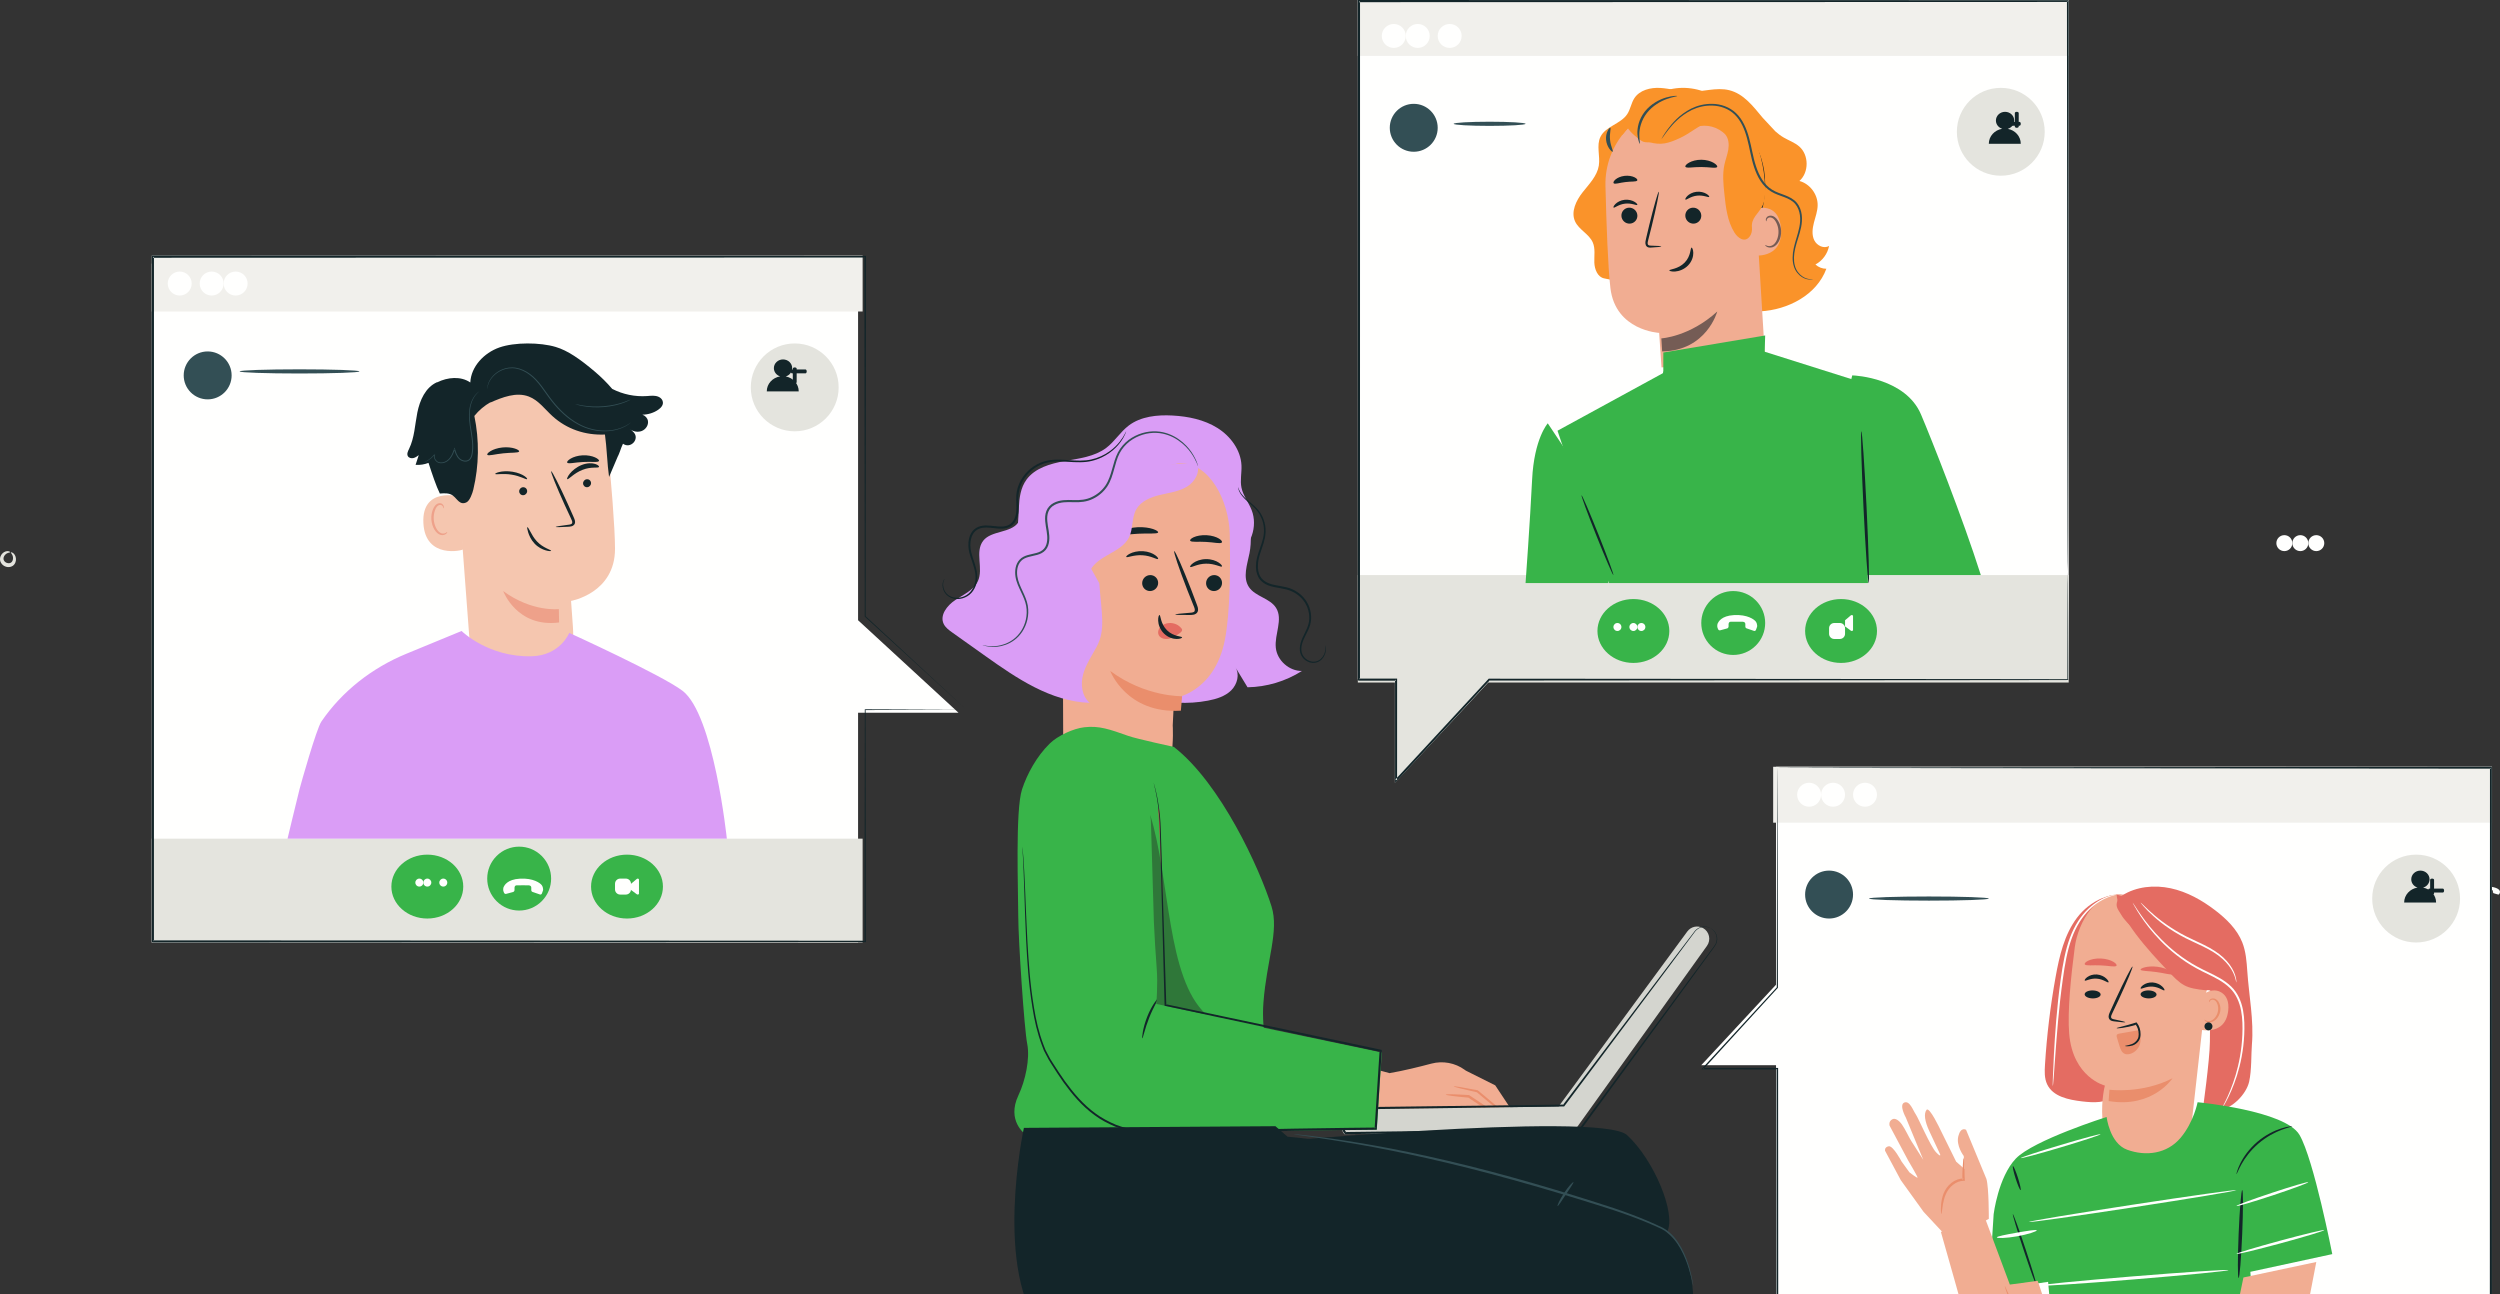 <?xml version="1.0" encoding="utf-8"?>
<svg width="313px" height="162.033px" viewBox="0 0 313 162.033" version="1.1" xmlns:xlink="http://www.w3.org/1999/xlink" xmlns="http://www.w3.org/2000/svg">
  <rect x="0" y="0" width="313" height="162.033" fill="#333333" stroke="none"/>
  <g id="Group-34">
    <path d="M291 68C291 68.553 290.552 69 289.999 69C289.448 69 289 68.553 289 68C289 67.448 289.448 67 289.999 67C290.552 67 291 67.448 291 68" id="Fill-24" fill="#FFFFFE" fill-rule="evenodd" stroke="none" />
    <path d="M287 68C287 68.553 286.553 69 286 69C285.448 69 285 68.553 285 68C285 67.448 285.448 67 286 67C286.553 67 287 67.448 287 68" id="Fill-25" fill="#FFFFFE" fill-rule="evenodd" stroke="none" />
    <path d="M289 68C289 68.553 288.552 69 288.001 69C287.448 69 287 68.553 287 68C287 67.448 287.448 67 288.001 67C288.552 67 289 67.448 289 68" id="Fill-26" fill="#FFFFFE" fill-rule="evenodd" stroke="none" />
    <path d="M310.221 111.957L310.742 111.841C310.806 111.827 310.852 111.772 310.852 111.709L310.852 111.606C310.852 111.606 310.829 111.433 311.001 111.422C311.124 111.414 311.908 111.422 311.908 111.422C311.908 111.422 312.114 111.418 312.111 111.572L312.111 111.721L312.197 111.833L312.762 111.995C312.822 112.012 312.886 111.983 312.911 111.929L312.983 111.762L313 111.667C312.997 111.602 312.97 111.5 312.903 111.418C312.791 111.281 312.263 110.958 311.256 111.005C310.297 111.049 310.088 111.434 310.033 111.526C309.999 111.583 309.988 111.723 310.015 111.783L310.057 111.877C310.083 111.939 310.153 111.972 310.221 111.957" id="Fill-37" fill="#FFFFFE" fill-rule="evenodd" stroke="none" />
    <path d="M307 111C307 112.657 305.657 114 304 114C302.343 114 301 112.657 301 111C301 109.343 302.343 108 304 108C305.657 108 307 109.343 307 111" id="Fill-38" fill="#D4D5CF" fill-rule="evenodd" stroke="none" />
    <path d="M303.5 111.951C303.25 111.951 303.048 111.749 303.048 111.499C303.048 111.251 303.25 111.049 303.5 111.049C303.75 111.049 303.952 111.251 303.952 111.499C303.952 111.749 303.75 111.951 303.5 111.951" id="Fill-39" fill="#FFFFFE" fill-rule="evenodd" stroke="none" />
    <path d="M304.499 111.951C304.25 111.951 304.048 111.749 304.048 111.499C304.048 111.251 304.25 111.049 304.499 111.049C304.749 111.049 304.952 111.251 304.952 111.499C304.952 111.749 304.749 111.951 304.499 111.951" id="Fill-40" fill="#FFFFFE" fill-rule="evenodd" stroke="none" />
    <path d="M304.5 111.951C304.25 111.951 304.048 111.749 304.048 111.499C304.048 111.251 304.25 111.049 304.5 111.049C304.749 111.049 304.952 111.251 304.952 111.499C304.952 111.749 304.749 111.951 304.5 111.951" id="Fill-41" fill="#FFFFFE" fill-rule="evenodd" stroke="none" />
    <path d="M272.028 161L272 155.156L297.972 155L298 160.844L272.028 161" id="Fill-59" fill="#D4D5CF" fill-rule="evenodd" stroke="none" />
    <path d="M277.026 165L277 159.213L310.973 159L311 164.787L277.026 165" id="Fill-66" fill="#E4E4DE" fill-rule="evenodd" stroke="none" />
    <path d="M306 165C304.895 165 304 164.104 304 163C304 161.896 304.895 161 306 161C307.105 161 308 161.896 308 163C308 164.104 307.105 165 306 165" id="Fill-67" fill="#D4D5CF" fill-rule="evenodd" stroke="none" />
    <path d="M279 163L302 163L302 162L279 162L279 163Z" id="Fill-68" fill="#D4D5CF" fill-rule="evenodd" stroke="none" />
    <path d="M1.361 69.173C1.356 69.109 1.769 69.157 1.95 69.699C2.026 69.951 2.042 70.318 1.803 70.645C1.565 70.983 1.067 71.085 0.679 70.928C0.285 70.787 -0.029 70.376 0.002 69.959C0.027 69.55 0.27 69.281 0.486 69.141C0.965 68.85 1.31 69.091 1.266 69.136C1.249 69.207 0.965 69.15 0.683 69.419C0.549 69.546 0.426 69.754 0.437 69.965C0.438 70.171 0.597 70.376 0.843 70.472C1.089 70.563 1.339 70.514 1.47 70.358C1.609 70.206 1.647 69.965 1.626 69.778C1.582 69.385 1.329 69.237 1.361 69.173" id="Fill-72" fill="#E4E4DE" fill-rule="evenodd" stroke="none" />
    <path d="M222.358 96L222.358 123.285L213 133.359L222.358 133.359L222.358 182L312 182L312 96L222.358 96" id="Fill-129" fill="#FFFFFE" fill-rule="evenodd" stroke="none" />
    <path d="M222 103L312 103L312 96L222 96L222 103Z" id="Fill-130" fill="#F1F0EC" fill-rule="evenodd" stroke="none" />
    <path d="M235 99.5C235 100.329 234.328 101 233.5 101C232.672 101 232 100.329 232 99.5C232 98.672 232.672 98 233.5 98C234.328 98 235 98.672 235 99.5" id="Fill-132" fill="#FFFFFE" fill-rule="evenodd" stroke="none" />
    <path d="M228 99.5C228 100.329 227.329 101 226.5 101C225.671 101 225 100.329 225 99.5C225 98.672 225.671 98 226.5 98C227.329 98 228 98.672 228 99.5" id="Fill-133" fill="#FFFFFE" fill-rule="evenodd" stroke="none" />
    <path d="M231 99.5C231 100.329 230.329 101 229.5 101C228.672 101 228 100.329 228 99.5C228 98.672 228.672 98 229.5 98C230.329 98 231 98.672 231 99.5" id="Fill-134" fill="#FFFFFE" fill-rule="evenodd" stroke="none" />
    <path d="M302.5 118L302.5 118C299.462 118 297 115.537 297 112.5C297 109.462 299.462 107 302.5 107C305.538 107 308 109.462 308 112.5C308 115.537 305.538 118 302.5 118" id="Fill-135" fill="#E4E4DE" fill-rule="evenodd" stroke="none" />
    <path d="M303.372 111.132C303.84 110.995 304.18 110.58 304.18 110.09C304.18 109.488 303.667 109 303.034 109C302.402 109 301.889 109.488 301.889 110.09C301.889 110.573 302.219 110.982 302.676 111.125C301.726 111.272 301 112.055 301 113L305 113C305 112.071 304.299 111.298 303.372 111.132" id="Fill-136" fill="#132529" fill-rule="evenodd" stroke="none" />
    <path d="M304.5 112C304.363 112 304.254 111.932 304.254 111.848L304.254 110.152C304.254 110.068 304.363 110 304.5 110C304.635 110 304.746 110.068 304.746 110.152L304.746 111.848C304.746 111.932 304.635 112 304.5 112" id="Fill-137" fill="#132529" fill-rule="evenodd" stroke="none" />
    <path d="M305.848 111.746L304.152 111.746C304.068 111.746 304 111.636 304 111.501C304 111.364 304.068 111.254 304.152 111.254L305.848 111.254C305.932 111.254 306 111.364 306 111.501C306 111.636 305.932 111.746 305.848 111.746" id="Fill-138" fill="#132529" fill-rule="evenodd" stroke="none" />
    <path d="M232 112C232 113.657 230.657 115 229 115C227.343 115 226 113.657 226 112C226 110.343 227.343 109 229 109C230.657 109 232 110.343 232 112" id="Fill-148" fill="#334F55" fill-rule="evenodd" stroke="none" />
    <path d="M249 112.501C249 112.644 245.642 112.76 241.501 112.76C237.358 112.76 234 112.644 234 112.501C234 112.355 237.358 112.24 241.501 112.24C245.642 112.24 249 112.355 249 112.501" id="Fill-149" fill="#334F55" fill-rule="evenodd" stroke="none" />
    <path d="M222.525 96.119C222.525 96.119 222.66 96.115 222.931 96.112C223.208 96.111 223.614 96.109 224.148 96.106C225.23 96.103 226.827 96.098 228.909 96.092C233.092 96.085 239.22 96.075 247.023 96.061C262.66 96.046 285.005 96.025 311.862 96L311.98 96L311.98 96.119C311.986 121.354 311.993 151.074 311.999 182.861L312 182.999L311.862 182.999C309.811 182.999 307.6 183 305.379 183C275.452 182.994 247.216 182.989 222.525 182.985L222.474 182.985L222.439 182.948L222.438 182.948L222.402 182.912L222.402 182.86C222.413 164.326 222.422 147.779 222.43 133.801L222.525 133.897C219.17 133.893 216.115 133.891 213.198 133.888L213 133.888L213.135 133.741C216.555 130.023 219.666 126.642 222.472 123.591L222.453 123.64C222.47 114.812 222.484 107.926 222.493 103.243C222.5 100.911 222.507 99.129 222.51 97.925C222.514 97.33 222.516 96.878 222.518 96.571C222.52 96.269 222.525 96.119 222.525 96.119C222.525 96.119 222.529 96.279 222.532 96.585C222.533 96.895 222.536 97.351 222.539 97.952C222.543 99.159 222.549 100.947 222.556 103.285C222.565 107.959 222.578 114.831 222.596 123.64L222.596 123.668L222.577 123.689C219.778 126.747 216.674 130.134 213.262 133.86L213.198 133.713C216.115 133.711 219.17 133.708 222.525 133.705L222.619 133.705L222.62 133.801C222.627 147.779 222.636 164.326 222.646 182.86L222.611 182.774L222.525 182.738C247.216 182.733 275.452 182.728 305.379 182.722C307.6 182.722 309.811 182.722 311.862 182.722L311.725 182.861C311.732 151.074 311.739 121.354 311.744 96.119L311.862 96.239C285.037 96.213 262.716 96.192 247.099 96.177C239.283 96.164 233.146 96.154 228.958 96.147C226.865 96.141 225.26 96.136 224.175 96.133C223.634 96.13 223.224 96.127 222.945 96.126C222.668 96.124 222.525 96.119 222.525 96.119" id="Fill-150" fill="#132529" fill-rule="evenodd" stroke="none" />
    <path d="M284 141.066C284.003 141.203 281.543 141.508 278.506 141.748C275.468 141.988 273.003 142.071 273 141.934C272.996 141.797 275.456 141.491 278.494 141.251C281.531 141.012 283.997 140.929 284 141.066" id="Fill-151" fill="#FFFFFE" fill-rule="evenodd" stroke="none" />
    <path d="M257.364 122.301C257.834 119.691 258.454 117.009 260.044 114.9C261.635 112.79 264.449 111.404 266.935 112.254L270 114.049C269.368 121.256 267.914 128.388 265.677 135.261C265.457 135.936 265.215 136.633 264.722 137.138C263.727 138.155 262.106 138.062 260.7 137.898C259.003 137.699 257.022 137.305 256.296 135.742C255.946 134.989 255.98 134.119 256.033 133.289C256.265 129.604 256.709 125.933 257.364 122.301" id="Fill-152" fill="#E46C62" fill-rule="evenodd" stroke="none" />
    <path d="M275.46 115.376L265.738 112.059C262.591 111.476 260.196 115.334 259.763 118.593C259.282 122.213 258.834 126.653 259.06 129.397C259.516 134.917 263.534 135.916 263.534 135.916C263.536 135.9 263.056 137.633 263.219 140.072C263.471 143.832 265.828 144.8 267.76 144.94C270.806 145.27 273.984 144.277 274.335 141.149L276.992 117.449C277.082 116.454 276.416 115.553 275.46 115.376" id="Fill-153" fill="#F1AD92" fill-rule="evenodd" stroke="none" />
    <path d="M261.005 124.434C260.948 124.708 261.348 124.96 261.897 124.996C262.445 125.032 262.937 124.84 262.994 124.566C263.052 124.292 262.653 124.041 262.105 124.004C261.555 123.968 261.063 124.161 261.005 124.434" id="Fill-154" fill="#132529" fill-rule="evenodd" stroke="none" />
    <path d="M261.01 122.763C261.096 122.878 261.7 122.458 262.513 122.526C263.326 122.58 263.892 123.09 263.988 122.986C264.034 122.941 263.951 122.738 263.705 122.509C263.463 122.281 263.04 122.044 262.534 122.005C262.027 121.968 261.588 122.139 261.328 122.329C261.065 122.521 260.967 122.71 261.01 122.763" id="Fill-155" fill="#132529" fill-rule="evenodd" stroke="none" />
    <path d="M268.006 124.434C267.948 124.708 268.348 124.959 268.897 124.996C269.445 125.031 269.938 124.84 269.995 124.566C270.052 124.292 269.652 124.041 269.104 124.004C268.554 123.968 268.063 124.16 268.006 124.434" id="Fill-156" fill="#132529" fill-rule="evenodd" stroke="none" />
    <path d="M268.009 123.762C268.097 123.878 268.701 123.458 269.513 123.525C270.326 123.58 270.892 124.089 270.987 123.987C271.034 123.941 270.953 123.738 270.706 123.508C270.464 123.281 270.041 123.043 269.534 123.005C269.027 122.968 268.588 123.138 268.328 123.329C268.065 123.52 267.967 123.71 268.009 123.762" id="Fill-157" fill="#132529" fill-rule="evenodd" stroke="none" />
    <path d="M266.098 127.98C266.105 127.933 265.59 127.804 264.752 127.634C264.538 127.597 264.339 127.539 264.313 127.39C264.274 127.231 264.381 127.006 264.503 126.763C264.742 126.258 264.993 125.729 265.256 125.175C266.307 122.911 267.084 121.042 266.993 121.001C266.901 120.96 265.975 122.761 264.925 125.025C264.671 125.584 264.429 126.116 264.197 126.626C264.098 126.864 263.938 127.131 264.025 127.461C264.071 127.625 264.22 127.753 264.355 127.8C264.488 127.852 264.61 127.863 264.715 127.877C265.563 127.985 266.091 128.029 266.098 127.98" id="Fill-158" fill="#132529" fill-rule="evenodd" stroke="none" />
    <path d="M264.099 136.433C264.099 136.433 268.136 136.975 272 135C272 135 269.52 138.786 264 137.852L264.099 136.433" id="Fill-159" fill="#EA8E6C" fill-rule="evenodd" stroke="none" />
    <path d="M268.003 121.407C268.072 121.59 268.961 121.554 269.987 121.702C271.017 121.837 271.83 122.107 271.982 121.955C272.051 121.881 271.922 121.706 271.601 121.514C271.284 121.323 270.766 121.13 270.15 121.045C269.534 120.961 268.958 121.004 268.569 121.097C268.179 121.19 267.974 121.32 268.003 121.407" id="Fill-160" fill="#E46C62" fill-rule="evenodd" stroke="none" />
    <path d="M261.024 120.752C261.213 120.958 262.031 120.811 262.996 120.866C263.962 120.895 264.766 121.112 264.97 120.924C265.06 120.831 264.947 120.63 264.606 120.424C264.269 120.22 263.692 120.033 263.029 120.004C262.365 119.975 261.777 120.111 261.426 120.287C261.069 120.462 260.942 120.653 261.024 120.752" id="Fill-161" fill="#E46C62" fill-rule="evenodd" stroke="none" />
    <path d="M265.588 114.546C265.987 115.219 266.573 115.771 267.152 116.314C268.077 117.18 269.001 118.046 269.926 118.913C270.583 119.53 271.243 120.148 271.977 120.682C272.627 121.156 273.332 121.56 274.034 121.963C274.765 122.382 275.14 123.467 275.872 123.886C276.037 123.981 276.571 123.923 276.747 124.043C276.712 125.214 276.694 128.941 276.68 130.426C276.659 132.766 275.779 139 275.779 139L277.875 138.999C279.517 138.759 281.251 136.964 281.595 135.419C281.917 133.973 281.839 131.963 281.939 130.779C282.196 127.74 281.57 124.662 281.362 121.618C281.277 120.391 281.189 119.142 280.734 117.99C280.09 116.358 278.762 115.054 277.332 113.962C275.69 112.709 273.831 111.656 271.777 111.214C269.724 110.77 267.454 110.992 265.707 112.109C265.436 112.283 265.162 112.501 265.09 112.804C264.826 113.534 265.19 113.872 265.588 114.546L265.588 114.546Z" id="Fill-162" fill="#E46C62" fill-rule="evenodd" stroke="none" />
    <path d="M275.426 125.477C275.581 124.292 277.044 123.591 278.115 124.259C278.703 124.626 279.121 125.315 278.968 126.573C278.56 129.929 274.995 128.859 275 128.762C275.003 128.701 275.243 126.864 275.426 125.477" id="Fill-163" fill="#F1AD92" fill-rule="evenodd" stroke="none" />
    <path d="M276.005 127.658C276.025 127.649 276.07 127.707 276.184 127.765C276.294 127.822 276.49 127.871 276.71 127.824C277.156 127.732 277.593 127.188 277.695 126.569C277.746 126.256 277.709 125.95 277.61 125.69C277.52 125.426 277.352 125.231 277.14 125.178C276.931 125.116 276.764 125.21 276.702 125.303C276.635 125.394 276.651 125.466 276.629 125.47C276.617 125.476 276.55 125.403 276.601 125.263C276.627 125.197 276.685 125.12 276.789 125.063C276.896 125.005 277.042 124.984 277.191 125.013C277.501 125.061 277.75 125.332 277.858 125.618C277.983 125.906 278.034 126.25 277.976 126.602C277.858 127.295 277.354 127.904 276.75 127.992C276.456 128.028 276.228 127.933 276.116 127.84C276.002 127.743 275.991 127.664 276.005 127.658" id="Fill-164" fill="#EA8E6C" fill-rule="evenodd" stroke="none" />
    <path d="M276.999 128.535C276.979 128.811 276.74 129.019 276.464 128.999C276.189 128.979 275.982 128.74 276.001 128.465C276.021 128.189 276.26 127.982 276.535 128.001C276.81 128.021 277.018 128.26 276.999 128.535" id="Fill-165" fill="#132529" fill-rule="evenodd" stroke="none" />
    <path d="M267.714 129.134C268.024 129.632 268.087 130.289 267.878 130.842C267.669 131.395 267.192 131.826 266.643 131.961C266.423 132.015 266.185 132.022 265.981 131.922C265.62 131.748 265.464 131.305 265.343 130.906C265.242 130.574 265.142 130.243 265.041 129.911C265.007 129.799 264.975 129.672 265.029 129.57C265.089 129.461 265.222 129.429 265.339 129.408C266.111 129.273 266.882 129.136 267.653 129" id="Fill-166" fill="#EA8E6C" fill-rule="evenodd" stroke="none" />
    <path d="M266.057 130.96C266.058 130.984 266.41 131.062 266.983 130.901C267.262 130.813 267.608 130.611 267.832 130.202C267.945 130.006 268.007 129.726 267.999 129.48C268 129.228 267.967 128.963 267.885 128.709C267.806 128.464 267.686 128.243 267.543 128.063L267.493 128L267.424 128.022C266.055 128.464 264.993 128.657 265 128.725C265.004 128.795 266.092 128.715 267.487 128.292L267.368 128.252C267.489 128.41 267.59 128.598 267.657 128.81C267.786 129.246 267.817 129.741 267.642 130.065C267.467 130.407 267.182 130.605 266.931 130.709C266.415 130.907 266.051 130.907 266.057 130.96" id="Fill-167" fill="#132529" fill-rule="evenodd" stroke="none" />
    <path d="M273.159 115.645C275.092 117.088 276.747 118.935 278 121.045L276.335 124C273.505 123.721 273.17 123.42 271.177 121.301C269.183 119.182 265.22 114.964 265 112C267.678 112.787 270.895 113.954 273.159 115.645" id="Fill-168" fill="#E46C62" fill-rule="evenodd" stroke="none" />
    <path d="M278.06 139C278.053 138.996 278.102 138.892 278.203 138.699C278.306 138.507 278.45 138.221 278.632 137.85C278.994 137.109 279.473 136.013 279.899 134.606C280.315 133.198 280.669 131.474 280.745 129.537C280.778 128.571 280.78 127.547 280.582 126.519C280.389 125.498 279.967 124.459 279.163 123.685C278.362 122.908 277.353 122.413 276.389 121.941C275.415 121.481 274.487 120.98 273.663 120.426C272.01 119.318 270.708 118.076 269.732 116.95C268.745 115.829 268.076 114.823 267.633 114.122C267.413 113.77 267.252 113.491 267.15 113.298C267.044 113.107 266.994 113.004 267.001 113C267.009 112.996 267.074 113.09 267.194 113.273C267.31 113.457 267.484 113.727 267.716 114.07C268.183 114.752 268.87 115.738 269.867 116.835C270.852 117.938 272.154 119.153 273.794 120.237C274.614 120.78 275.522 121.266 276.499 121.725C277.465 122.194 278.5 122.695 279.342 123.51C280.19 124.327 280.631 125.426 280.826 126.474C281.025 127.535 281.017 128.571 280.977 129.547C280.888 131.505 280.512 133.243 280.07 134.655C279.619 136.069 279.111 137.162 278.72 137.893C278.524 138.259 278.365 138.539 278.247 138.723C278.132 138.909 278.068 139.004 278.06 139" id="Fill-169" fill="#FFFFFE" fill-rule="evenodd" stroke="none" />
    <path d="M279.994 123C279.94 123.023 279.932 122.044 279.038 120.891C278.601 120.322 277.967 119.731 277.158 119.232C276.354 118.722 275.393 118.293 274.389 117.822C272.359 116.9 270.701 115.7 269.624 114.717C269.079 114.229 268.67 113.801 268.398 113.496C268.126 113.191 267.99 113.01 268.001 113.001C268.014 112.988 268.173 113.148 268.464 113.431C268.755 113.715 269.179 114.122 269.732 114.589C270.831 115.532 272.477 116.692 274.489 117.606C275.489 118.075 276.459 118.515 277.274 119.047C278.096 119.567 278.739 120.191 279.171 120.79C279.61 121.389 279.827 121.962 279.92 122.364C279.966 122.566 279.99 122.724 279.995 122.833C280.002 122.942 280.002 122.999 279.994 123" id="Fill-170" fill="#FFFFFE" fill-rule="evenodd" stroke="none" />
    <path d="M257.011 136C257.002 135.999 256.999 135.905 257 135.725C257.005 135.518 257.012 135.258 257.019 134.94C257.042 134.259 257.084 133.274 257.148 132.056C257.281 129.623 257.49 126.256 258.007 122.565C258.264 120.724 258.575 118.958 259.148 117.428C259.703 115.895 260.544 114.635 261.451 113.781C262.353 112.918 263.279 112.445 263.942 112.23C264.272 112.117 264.54 112.061 264.721 112.032C264.903 112.004 264.999 111.994 265 112.003C265.005 112.029 264.62 112.079 263.976 112.323C263.335 112.563 262.446 113.05 261.579 113.908C260.709 114.761 259.907 115.997 259.373 117.507C258.822 119.014 258.52 120.762 258.264 122.601C257.749 126.279 257.511 129.638 257.33 132.067C257.244 133.256 257.172 134.23 257.12 134.946C257.093 135.263 257.07 135.521 257.052 135.728C257.034 135.906 257.021 136.001 257.011 136" id="Fill-171" fill="#FFFFFE" fill-rule="evenodd" stroke="none" />
    <path d="M249.605 152.018C249.605 152.018 250.175 147.383 252.37 145.065C254.565 142.747 263.749 139.845 263.749 139.845C263.749 139.845 264.129 143.152 266.328 143.949C268.661 144.795 271.297 144.477 273.005 142.46C274.658 140.509 275.14 138 275.14 138C275.14 138 286.109 139.028 287.898 142.09C289.686 145.153 292 157.015 292 157.015L281.744 159.231L282.4 168.851L257.198 169L256.42 160.488L249 161.566L249.605 152.018" id="Fill-172" fill="#38B449" fill-rule="evenodd" stroke="none" />
    <path d="M280.273 160C280.242 160 280.22 159.846 280.203 159.567C280.189 159.288 280.181 158.885 280.181 158.388C280.181 157.392 280.214 156.017 280.276 154.499C280.339 152.981 280.419 151.606 280.501 150.611C280.543 150.113 280.583 149.711 280.621 149.433C280.659 149.154 280.695 149 280.725 149C280.758 149 280.78 149.154 280.797 149.433C280.81 149.711 280.819 150.114 280.819 150.612C280.819 151.607 280.786 152.983 280.724 154.502C280.661 156.021 280.579 157.396 280.499 158.391C280.457 158.888 280.417 159.291 280.379 159.568C280.341 159.847 280.305 160.001 280.273 160" id="Fill-173" fill="#132529" fill-rule="evenodd" stroke="none" />
    <path d="M252.006 152C252.077 151.983 252.804 153.983 253.629 156.468C254.454 158.953 255.065 160.982 254.994 161C254.923 161.017 254.196 159.017 253.371 156.532C252.546 154.047 251.935 152.018 252.006 152" id="Fill-174" fill="#132529" fill-rule="evenodd" stroke="none" />
    <path d="M287 141.008C287.009 141.052 286.471 141.15 285.657 141.454C284.843 141.756 283.767 142.311 282.763 143.166C281.763 144.027 281.056 145 280.64 145.752C280.221 146.503 280.049 147.014 280.004 147C279.988 146.994 280.019 146.863 280.089 146.629C280.155 146.394 280.286 146.063 280.48 145.669C280.862 144.881 281.566 143.86 282.595 142.975C283.626 142.095 284.751 141.55 285.597 141.286C286.019 141.152 286.37 141.07 286.616 141.038C286.861 141.002 286.997 140.991 287 141.008" id="Fill-175" fill="#132529" fill-rule="evenodd" stroke="none" />
    <path d="M252.023 146C252.105 145.984 252.385 146.642 252.649 147.47C252.912 148.298 253.059 148.983 252.977 149C252.894 149.017 252.614 148.358 252.351 147.53C252.087 146.702 251.941 146.017 252.023 146" id="Fill-176" fill="#132529" fill-rule="evenodd" stroke="none" />
    <path d="M280 149.007C280.01 149.1 274.197 150.067 267.018 151.167C259.836 152.268 254.01 153.085 254 152.993C253.991 152.9 259.803 151.933 266.984 150.833C274.163 149.733 279.991 148.915 280 149.007" id="Fill-177" fill="#FFFFFE" fill-rule="evenodd" stroke="none" />
    <path d="M289 148.009C289.018 148.101 287.016 148.843 284.531 149.667C282.045 150.489 280.017 151.083 280 150.991C279.983 150.899 281.984 150.157 284.47 149.334C286.954 148.511 288.983 147.918 289 148.009" id="Fill-178" fill="#FFFFFE" fill-rule="evenodd" stroke="none" />
    <path d="M291 154.009C291.015 154.101 288.565 154.843 285.528 155.666C282.49 156.489 280.016 157.082 280 156.991C279.984 156.899 282.434 156.157 285.472 155.334C288.509 154.51 290.984 153.918 291 154.009" id="Fill-179" fill="#FFFFFE" fill-rule="evenodd" stroke="none" />
    <path d="M263 142.007C263.017 142.086 260.793 142.819 258.032 143.643C255.27 144.467 253.018 145.072 253 144.993C252.983 144.914 255.207 144.182 257.969 143.358C260.73 142.533 262.982 141.928 263 142.007" id="Fill-180" fill="#FFFFFE" fill-rule="evenodd" stroke="none" />
    <path d="M279 159.019C279.004 159.126 273.635 159.652 267.009 160.194C260.381 160.736 255.005 161.088 255 160.981C254.996 160.873 260.364 160.348 266.992 159.805C273.619 159.265 278.995 158.912 279 159.019" id="Fill-181" fill="#FFFFFE" fill-rule="evenodd" stroke="none" />
    <path d="M250 154.922C249.993 154.794 251.11 154.578 252.486 154.334C253.863 154.094 254.983 153.915 255 154.042C255.017 154.164 253.915 154.546 252.528 154.789C251.142 155.035 250.006 155.047 250 154.922" id="Fill-182" fill="#FFFFFE" fill-rule="evenodd" stroke="none" />
    <path d="M255.123 160.359L251.632 160.828L248.336 152L243 154.239C243 154.239 246.012 164.821 247.161 169L258 168.987L255.123 160.359" id="Fill-184" fill="#F1AD92" fill-rule="evenodd" stroke="none" />
    <path d="M255.373 167.284C254.586 166.522 253.866 165.783 253.305 165.046C252.736 164.315 252.303 163.611 251.969 163.006C251.638 162.402 251.411 161.895 251.257 161.543C251.103 161.192 251.023 160.995 251.003 161C250.987 161.004 251.033 161.21 251.157 161.573C251.282 161.936 251.483 162.457 251.795 163.078C252.11 163.697 252.532 164.42 253.098 165.169C253.655 165.924 254.386 166.683 255.171 167.444C255.954 168.208 256.138 168.26 256.684 169L257 168.989C256.451 168.223 256.154 168.048 255.373 167.284" id="Fill-185" fill="#EA8E6C" fill-rule="evenodd" stroke="none" />
    <path d="M249 152.602C249 152.602 249.019 148.705 248.701 147.607L246.153 141.454C246.153 141.454 245.497 141.019 245.183 142.246C244.875 143.454 245.864 144.734 245.864 144.734L245.941 146.345L244.91 145.439L242.925 141.419C242.925 141.419 241.557 138.493 241.202 138.957C240.847 139.422 240.964 140.362 241.555 141.626C242.145 142.889 242.892 144.49 242.892 144.49C242.892 144.49 243.095 144.998 242.392 144.261C241.69 143.523 240.163 139.949 239.847 139.503C239.531 139.057 239.098 137.747 238.414 138.043C237.729 138.339 238.606 139.909 238.606 139.909L240.796 145.209C240.796 145.209 239.526 143.202 239.297 142.863C239.067 142.525 238.54 141.376 238.123 140.791C237.707 140.207 237.254 139.978 236.952 140.119C236.408 140.373 236.573 140.926 236.573 140.926L238.911 145.309C238.911 145.309 240.079 147.275 240.078 147.424C240.076 147.573 239.059 146.775 239.059 146.775L238.079 145.425C238.079 145.425 237.019 143.404 236.462 143.513C235.906 143.624 236.007 144.071 236.007 144.071L237.977 147.752L240.833 151.721L243.888 155L245.652 154.386L249 152.602" id="Fill-186" fill="#F1AD92" fill-rule="evenodd" stroke="none" />
    <path d="M243.054 152C243.105 152.003 243.136 151.532 243.254 150.796C243.379 150.079 243.635 149.011 244.54 148.32C244.936 148.013 245.406 147.839 245.84 147.84L246 147.841L245.989 147.672C245.94 146.932 245.968 146.226 245.939 145.757C245.924 145.279 245.872 144.994 245.832 145C245.804 145.005 245.792 145.278 245.756 145.755C245.734 146.239 245.66 146.884 245.694 147.719L245.843 147.551C245.333 147.536 244.784 147.733 244.342 148.078C243.847 148.456 243.516 148.962 243.33 149.444C243.14 149.929 243.068 150.388 243.03 150.768C242.967 151.531 243.017 151.999 243.054 152" id="Fill-187" fill="#EA8E6C" fill-rule="evenodd" stroke="none" />
    <path d="M280.878 159.94L279 169L287.818 168.991C288.156 167.703 290 158 290 158L280.878 159.94" id="Fill-188" fill="#F1AD92" fill-rule="evenodd" stroke="none" />
    <path d="M259 85L170.001 85L170 84.999L170 0L259 0L259 85" id="Fill-189" fill="#FFFFFE" fill-rule="evenodd" stroke="none" />
    <path d="M170 7L259 7L259 0L170 0L170 7Z" id="Fill-190" fill="#F1F0EC" fill-rule="evenodd" stroke="none" />
    <path d="M259 72L170 72L170 85.451L174.641 85.451L174.641 98L186.323 85.451L259 85.451L259 72" id="Fill-191" fill="#E4E4DE" fill-rule="evenodd" stroke="none" />
    <path d="M258.89 71.587C258.89 71.587 258.903 72.117 258.908 73.146C258.913 74.179 258.918 75.706 258.926 77.698C258.931 79.695 258.936 82.157 258.943 85.054L258.943 85.088C258.834 85.192 258.903 85.117 258.874 85.14L258.789 85.14L258.651 85.141L258.375 85.141C258.189 85.142 258.002 85.142 257.814 85.142C257.436 85.143 257.052 85.143 256.661 85.144C255.88 85.145 255.071 85.147 254.236 85.148C252.567 85.15 250.792 85.153 248.915 85.155C233.9 85.167 212.398 85.184 186.437 85.204L186.523 85.167C182.854 89.138 178.931 93.385 174.881 97.767L174.666 98L174.666 97.683C174.665 93.745 174.664 89.459 174.662 85.088L174.79 85.216C173.352 85.216 171.751 85.216 170.138 85.217L170.076 85.217L170.034 85.166L170.034 85.165L170.008 85.133L170.008 85.088C170.006 65.825 170.003 44.72 170 22.706C170 15.046 170.001 7.496 170.001 0.136L170.001 0L170.138 0C203.505 0.011 233.985 0.02 258.89 0.027L259 0.027L259 0.136C258.98 21.96 258.964 39.822 258.952 52.231C258.94 58.432 258.93 63.27 258.923 66.561C258.916 68.203 258.91 69.458 258.907 70.307C258.902 71.153 258.89 71.587 258.89 71.587C258.89 71.587 258.88 71.153 258.874 70.307C258.871 69.458 258.865 68.203 258.859 66.561C258.852 63.27 258.842 58.432 258.829 52.231C258.818 39.822 258.801 21.96 258.781 0.136L258.89 0.245C233.985 0.253 203.505 0.262 170.138 0.273L170.275 0.136C170.276 7.496 170.276 15.046 170.276 22.706C170.273 44.72 170.27 65.825 170.268 85.088L170.242 85.011L170.138 84.959C171.751 84.96 173.352 84.96 174.79 84.961L174.919 84.961L174.919 85.088C174.917 89.459 174.916 93.745 174.914 97.683L174.699 97.6C178.752 93.221 182.679 88.977 186.351 85.01L186.386 84.972L186.437 84.972C212.398 84.992 233.9 85.009 248.915 85.021C250.792 85.023 252.567 85.026 254.236 85.029C255.071 85.03 255.88 85.031 256.661 85.032C257.052 85.033 257.436 85.034 257.814 85.034C258.002 85.034 258.189 85.035 258.375 85.035L258.651 85.036L258.857 85.036L258.874 85.037C258.856 85.059 258.938 84.985 258.839 85.088L258.839 85.054C258.845 82.157 258.851 79.695 258.855 77.698C258.863 75.706 258.869 74.179 258.872 73.146C258.879 72.117 258.89 71.587 258.89 71.587" id="Fill-192" fill="#132529" fill-rule="evenodd" stroke="none" />
    <path d="M183 4.5C183 5.328 182.328 6 181.5 6C180.672 6 180 5.328 180 4.5C180 3.671 180.672 3 181.5 3C182.328 3 183 3.671 183 4.5" id="Fill-193" fill="#FFFFFE" fill-rule="evenodd" stroke="none" />
    <path d="M176 4.5C176 5.328 175.329 6 174.5 6C173.672 6 173 5.328 173 4.5C173 3.671 173.672 3 174.5 3C175.329 3 176 3.671 176 4.5" id="Fill-194" fill="#FFFFFE" fill-rule="evenodd" stroke="none" />
    <path d="M179 4.5C179 5.328 178.328 6 177.5 6C176.672 6 176 5.328 176 4.5C176 3.671 176.672 3 177.5 3C178.328 3 179 3.671 179 4.5" id="Fill-195" fill="#FFFFFE" fill-rule="evenodd" stroke="none" />
    <path d="M250.5 22L250.5 22C247.463 22 245 19.538 245 16.5C245 13.462 247.463 11 250.5 11C253.537 11 256 13.462 256 16.5C256 19.538 253.537 22 250.5 22" id="Fill-196" fill="#E4E4DE" fill-rule="evenodd" stroke="none" />
    <path d="M251.372 16.132C251.841 15.995 252.181 15.58 252.181 15.091C252.181 14.488 251.667 14 251.034 14C250.402 14 249.888 14.488 249.888 15.091C249.888 15.573 250.219 15.981 250.676 16.125C249.726 16.273 249 17.054 249 18L253 18C253 17.07 252.298 16.298 251.372 16.132" id="Fill-197" fill="#132529" fill-rule="evenodd" stroke="none" />
    <path d="M252.499 16C252.365 16 252.257 15.932 252.257 15.848L252.257 14.152C252.257 14.068 252.365 14 252.499 14C252.635 14 252.743 14.068 252.743 14.152L252.743 15.848C252.743 15.932 252.635 16 252.499 16" id="Fill-198" fill="#132529" fill-rule="evenodd" stroke="none" />
    <path d="M252.848 15.744L251.152 15.744C251.068 15.744 251 15.635 251 15.5C251 15.366 251.068 15.256 251.152 15.256L252.848 15.256C252.933 15.256 253 15.366 253 15.5C253 15.635 252.933 15.744 252.848 15.744" id="Fill-199" fill="#132529" fill-rule="evenodd" stroke="none" />
    <path d="M235 79C235 81.209 232.985 83 230.5 83C228.014 83 226 81.209 226 79C226 76.791 228.014 75 230.5 75C232.985 75 235 76.791 235 79" id="Fill-200" fill="#38B449" fill-rule="evenodd" stroke="none" />
    <path d="M230.353 80L229.647 80C229.289 80 229 79.71 229 79.352L229 78.647C229 78.289 229.289 78 229.647 78L230.353 78C230.71 78 231 78.289 231 78.647L231 79.352C231 79.71 230.71 80 230.353 80" id="Fill-201" fill="#FFFFFE" fill-rule="evenodd" stroke="none" />
    <path d="M231 78.427L231 77.656L231.728 77.04C231.826 76.958 232 77.011 232 77.124L232 78.876C232 78.984 231.837 79.04 231.737 78.966L231 78.427" id="Fill-202" fill="#FFFFFE" fill-rule="evenodd" stroke="none" />
    <path d="M214.172 80.828C212.609 79.266 212.609 76.733 214.172 75.171C215.734 73.61 218.267 73.61 219.828 75.171C221.391 76.733 221.391 79.266 219.828 80.828C218.267 82.391 215.734 82.391 214.172 80.828" id="Fill-203" fill="#38B449" fill-rule="evenodd" stroke="none" />
    <path d="M215.368 78.914L216.236 78.681C216.343 78.652 216.419 78.543 216.419 78.417L216.419 78.212C216.419 78.212 216.382 77.865 216.668 77.843C216.874 77.828 218.179 77.843 218.179 77.843C218.179 77.843 218.523 77.836 218.517 78.145L218.517 78.442C218.517 78.545 218.575 78.635 218.661 78.665L219.603 78.99C219.703 79.025 219.809 78.967 219.849 78.856L219.969 78.525C219.991 78.464 220.003 78.399 219.999 78.333C219.993 78.203 219.95 78 219.837 77.836C219.651 77.562 218.771 76.916 217.093 77.009C215.495 77.098 215.146 77.868 215.055 78.051C214.998 78.166 214.981 78.446 215.025 78.565C215.041 78.608 215.068 78.682 215.094 78.754C215.14 78.877 215.255 78.945 215.368 78.914" id="Fill-204" fill="#FFFFFE" fill-rule="evenodd" stroke="none" />
    <path d="M209 79C209 81.209 206.986 83 204.5 83C202.015 83 200 81.209 200 79C200 76.791 202.015 75 204.5 75C206.986 75 209 76.791 209 79" id="Fill-205" fill="#38B449" fill-rule="evenodd" stroke="none" />
    <path d="M202.5 79C202.223 79 202 78.776 202 78.5C202 78.224 202.223 78 202.5 78C202.777 78 203 78.224 203 78.5C203 78.776 202.777 79 202.5 79" id="Fill-206" fill="#FFFFFE" fill-rule="evenodd" stroke="none" />
    <path d="M204.5 79C204.224 79 204 78.776 204 78.5C204 78.224 204.224 78 204.5 78C204.776 78 205 78.224 205 78.5C205 78.776 204.776 79 204.5 79" id="Fill-207" fill="#FFFFFE" fill-rule="evenodd" stroke="none" />
    <path d="M205.5 79C205.223 79 205 78.776 205 78.5C205 78.224 205.223 78 205.5 78C205.777 78 206 78.224 206 78.5C206 78.776 205.777 79 205.5 79" id="Fill-208" fill="#FFFFFE" fill-rule="evenodd" stroke="none" />
    <path d="M180 16C180 17.657 178.657 19 177 19C175.343 19 174 17.657 174 16C174 14.344 175.343 13 177 13C178.657 13 180 14.344 180 16" id="Fill-209" fill="#334F55" fill-rule="evenodd" stroke="none" />
    <path d="M191 15.501C191 15.643 188.985 15.761 186.5 15.761C184.014 15.761 182 15.643 182 15.501C182 15.357 184.014 15.239 186.5 15.239C188.985 15.239 191 15.357 191 15.501" id="Fill-210" fill="#334F55" fill-rule="evenodd" stroke="none" />
    <path d="M198.144 24.077C198.958 23.041 199.963 22.042 200.172 20.737C200.363 19.537 199.843 18.223 200.376 17.133C201.032 15.792 202.918 15.53 203.735 14.283C204.131 13.679 204.225 12.913 204.615 12.307C205.281 11.271 206.649 10.938 207.869 11.009C209.089 11.08 210.281 11.463 211.503 11.489C213.18 11.524 214.878 10.889 216.507 11.295C218.303 11.742 219.463 13.271 220.689 14.745L222.276 16.447C222.601 16.735 222.943 16.999 223.316 17.216C223.968 17.598 224.704 17.847 225.273 18.346C226.489 19.414 226.496 21.583 225.287 22.658C226.593 23.009 227.582 24.32 227.57 25.685C227.563 26.436 227.289 27.154 227.101 27.88C226.914 28.607 226.818 29.411 227.147 30.084C227.477 30.757 228.371 31.186 229 30.786C228.818 31.768 228.171 32.651 227.293 33.113C227.659 33.458 228.159 33.654 228.66 33.648C227.458 36.927 223.851 38.795 220.391 38.98C216.932 39.166 213.557 38.001 210.285 36.852L200.853 34.855C200.026 34.705 199.638 33.718 199.61 32.87C199.582 32.022 199.753 31.13 199.416 30.354C198.954 29.288 197.678 28.772 197.197 27.715C196.651 26.514 197.33 25.113 198.144 24.077" id="Fill-211" fill="#FA932A" fill-rule="evenodd" stroke="none" />
    <path d="M219.236 31C219.955 28.908 220.662 26.8 220.909 24.642C221.157 22.485 220.928 20.255 219.833 18.266C219.666 17.964 218.288 15.952 217.873 16.001C217.577 16.036 218.469 17.929 218.333 18.138C217.023 20.13 216.786 22.471 217.161 24.691C217.537 26.912 218.261 28.894 219.236 31" id="Fill-212" fill="#132529" fill-rule="evenodd" stroke="none" />
    <path d="M219.65 22.959C219.544 17.357 216.173 12.749 210.542 13.011L210.024 13.065C204.801 13.612 200.875 18.053 201.003 23.271C201.123 28.127 201.318 33.49 201.624 36.069C202.258 41.41 207.727 41.677 207.727 41.677L208.022 46L221 45.088L219.65 22.959" id="Fill-213" fill="#F1AD92" fill-rule="evenodd" stroke="none" />
    <path d="M208 42.365C208 42.365 211.519 42.175 215 39C215 39 213.691 43.902 208.101 44L208 42.365" id="Fill-214" fill="#755C55" fill-rule="evenodd" stroke="none" />
    <path d="M203.002 27.054C203.039 27.606 203.515 28.029 204.067 27.998C204.617 27.968 205.035 27.499 204.998 26.947C204.961 26.395 204.485 25.972 203.934 26.001C203.383 26.031 202.965 26.503 203.002 27.054" id="Fill-215" fill="#132529" fill-rule="evenodd" stroke="none" />
    <path d="M202.016 25.989C202.12 26.08 202.648 25.582 203.462 25.496C204.273 25.398 204.915 25.764 204.993 25.652C205.031 25.602 204.917 25.429 204.637 25.263C204.361 25.097 203.906 24.956 203.399 25.013C202.893 25.071 202.486 25.308 202.261 25.531C202.031 25.756 201.965 25.948 202.016 25.989" id="Fill-216" fill="#132529" fill-rule="evenodd" stroke="none" />
    <path d="M211.002 27.054C211.039 27.605 211.516 28.028 212.068 27.999C212.618 27.969 213.035 27.498 212.998 26.947C212.961 26.395 212.484 25.971 211.934 26.002C211.383 26.031 210.966 26.502 211.002 27.054" id="Fill-217" fill="#132529" fill-rule="evenodd" stroke="none" />
    <path d="M211.016 24.989C211.12 25.08 211.649 24.582 212.462 24.496C213.274 24.399 213.915 24.764 213.993 24.651C214.031 24.602 213.918 24.429 213.637 24.263C213.362 24.097 212.905 23.956 212.399 24.013C211.893 24.071 211.486 24.308 211.261 24.531C211.032 24.756 210.965 24.948 211.016 24.989" id="Fill-218" fill="#132529" fill-rule="evenodd" stroke="none" />
    <path d="M208 30.854C207.999 30.807 207.517 30.773 206.741 30.755C206.545 30.755 206.357 30.734 206.31 30.595C206.249 30.45 206.309 30.216 206.379 29.961C206.513 29.436 206.652 28.884 206.798 28.306C207.373 25.952 207.768 24.025 207.68 24C207.591 23.976 207.053 25.866 206.477 28.22C206.34 28.8 206.209 29.353 206.084 29.882C206.034 30.128 205.934 30.411 206.064 30.713C206.131 30.863 206.285 30.96 206.413 30.983C206.541 31.009 206.651 30.999 206.748 30.994C207.523 30.951 208.001 30.901 208 30.854" id="Fill-219" fill="#132529" fill-rule="evenodd" stroke="none" />
    <path d="M211.78 31C211.623 31.008 211.731 32.045 210.92 32.876C210.112 33.708 208.993 33.708 209 33.854C208.992 33.92 209.268 34.029 209.736 33.993C210.196 33.96 210.849 33.742 211.345 33.235C211.84 32.726 212.008 32.099 212 31.67C211.993 31.232 211.85 30.987 211.78 31" id="Fill-220" fill="#132529" fill-rule="evenodd" stroke="none" />
    <path d="M211.008 20.872C211.119 21.106 211.971 20.897 213 20.912C214.028 20.907 214.879 21.125 214.992 20.893C215.041 20.782 214.875 20.568 214.52 20.369C214.167 20.17 213.621 20.003 213.004 20C212.387 19.998 211.839 20.158 211.485 20.354C211.128 20.549 210.96 20.761 211.008 20.872" id="Fill-221" fill="#132529" fill-rule="evenodd" stroke="none" />
    <path d="M202.032 22.946C202.208 23.105 202.789 22.869 203.514 22.794C204.236 22.696 204.869 22.787 204.988 22.592C205.04 22.498 204.922 22.332 204.633 22.192C204.349 22.053 203.89 21.959 203.393 22.018C202.896 22.078 202.482 22.275 202.252 22.477C202.017 22.68 201.954 22.867 202.032 22.946" id="Fill-222" fill="#132529" fill-rule="evenodd" stroke="none" />
    <path d="M219 26.332C219.09 26.279 222.706 24.77 222.986 28.657C223.265 32.543 219.374 32.026 219.359 31.916C219.344 31.805 219 26.332 219 26.332" id="Fill-223" fill="#F1AD92" fill-rule="evenodd" stroke="none" />
    <path d="M221.004 30.669C221.023 30.653 221.09 30.719 221.235 30.77C221.376 30.82 221.613 30.846 221.853 30.739C222.341 30.527 222.705 29.733 222.666 28.911C222.646 28.495 222.525 28.107 222.348 27.791C222.177 27.468 221.935 27.25 221.679 27.225C221.424 27.187 221.256 27.345 221.208 27.477C221.154 27.609 221.191 27.698 221.167 27.707C221.154 27.72 221.059 27.638 221.083 27.448C221.096 27.356 221.143 27.244 221.247 27.149C221.355 27.052 221.519 26.995 221.697 27C222.064 26.999 222.419 27.3 222.614 27.646C222.83 27.993 222.975 28.429 222.998 28.896C223.036 29.816 222.613 30.71 221.941 30.948C221.614 31.055 221.329 30.978 221.176 30.881C221.02 30.779 220.988 30.678 221.004 30.669" id="Fill-224" fill="#755C55" fill-rule="evenodd" stroke="none" />
    <path d="M203.13 16.881C202.523 16.582 204.161 14.482 205.562 13.703C207.678 12.525 210.967 11.666 213.014 12.126C215.478 12.679 217.566 13.8 218.922 16.015C220.279 18.231 220.901 20.876 220.992 23.503C221.02 24.305 220.992 25.144 220.624 25.848C220.169 26.718 219.229 27.31 219.343 28.461C219.385 28.881 219.296 29.314 219.038 29.64C218.42 30.422 217.566 29.784 217.149 29.115C216.261 27.688 216.063 25.925 215.888 24.233C215.763 23.03 215.641 21.801 215.895 20.621C216.034 19.978 216.282 19.363 216.386 18.714C216.49 18.065 216.427 17.34 216.013 16.843C215.945 16.762 215.837 16.662 215.699 16.552C214.614 15.682 213.159 15.498 211.901 16.059C209.905 16.95 206.487 18.309 205.532 17.647C204.158 16.696 203.802 16.038 203.802 16.038L203.13 16.881" id="Fill-225" fill="#FA932A" fill-rule="evenodd" stroke="none" />
    <path d="M212.87 11.313C210.913 10.738 208.736 10.931 207.003 12.093C206.083 12.709 205.275 13.648 205.051 14.815C204.828 15.983 205.35 17.362 206.368 17.741L206.44 17.784C207.958 18.234 208.912 17.943 210.361 17.267C211.581 16.698 212.641 15.763 213.863 15.2C215.162 14.602 216.624 14.45 218 14.769C216.569 13.179 214.826 11.888 212.87 11.313" id="Fill-226" fill="#FA932A" fill-rule="evenodd" stroke="none" />
    <path d="M227 34.933C226.997 34.918 226.871 34.954 226.629 34.946C226.39 34.935 226.027 34.86 225.651 34.598C225.281 34.34 224.885 33.899 224.721 33.27C224.544 32.646 224.575 31.884 224.764 31.084C224.945 30.279 225.296 29.43 225.499 28.454C225.599 27.967 225.647 27.441 225.579 26.906C225.512 26.375 225.324 25.822 224.948 25.374C224.568 24.923 224.022 24.651 223.481 24.444C222.938 24.232 222.372 24.067 221.882 23.759C220.874 23.155 220.251 22.024 219.862 20.843C219.462 19.649 219.305 18.411 218.978 17.243C218.664 16.081 218.178 14.954 217.349 14.162C216.518 13.371 215.419 13.021 214.425 13.002C213.421 12.974 212.497 13.221 211.738 13.596C210.217 14.371 209.332 15.471 208.775 16.208C208.497 16.586 208.305 16.894 208.177 17.105C208.053 17.317 207.994 17.432 208.001 17.436C208.009 17.441 208.084 17.336 208.222 17.134C208.364 16.933 208.57 16.636 208.857 16.271C209.433 15.558 210.332 14.495 211.82 13.765C212.559 13.412 213.455 13.185 214.417 13.222C215.372 13.25 216.404 13.591 217.179 14.338C217.956 15.088 218.421 16.168 218.728 17.311C219.046 18.456 219.201 19.7 219.61 20.927C220.007 22.134 220.659 23.331 221.746 23.98C222.277 24.31 222.86 24.475 223.39 24.68C223.922 24.881 224.422 25.132 224.763 25.532C225.101 25.931 225.281 26.437 225.348 26.936C225.416 27.44 225.376 27.938 225.283 28.412C225.097 29.36 224.756 30.216 224.581 31.043C224.399 31.864 224.378 32.658 224.579 33.311C224.766 33.972 225.198 34.429 225.593 34.684C225.997 34.945 226.381 35.006 226.628 35C226.879 34.989 227 34.933 227 34.933" id="Fill-227" fill="#334F55" fill-rule="evenodd" stroke="none" />
    <path d="M210 12.02C210.001 11.99 209.449 11.96 208.615 12.202C207.792 12.434 206.69 13 205.923 13.977C205.159 14.957 204.956 16.057 205.008 16.81C205.054 17.575 205.288 18.011 205.319 18C205.375 17.988 205.227 17.539 205.243 16.807C205.251 16.084 205.481 15.057 206.197 14.14C206.914 13.225 207.928 12.664 208.697 12.393C209.474 12.113 210.007 12.069 210 12.02" id="Fill-228" fill="#334F55" fill-rule="evenodd" stroke="none" />
    <path d="M201.602 16.001C201.484 15.97 200.989 16.641 201.083 17.524C201.165 18.408 201.79 19.038 201.9 18.998C202.034 18.962 201.651 18.324 201.578 17.506C201.488 16.689 201.742 16.027 201.602 16.001" id="Fill-229" fill="#334F55" fill-rule="evenodd" stroke="none" />
    <path d="M234 48.16L220.821 44L208.991 46.289L195 53.925L201.424 73L233.867 73L233.193 54.331L234 48.16" id="Fill-230" fill="#38B449" fill-rule="evenodd" stroke="none" />
    <path d="M208.246 46.419L208.246 44.136L221 42L220.868 46.419L208 48L208.246 46.419" id="Fill-231" fill="#38B449" fill-rule="evenodd" stroke="none" />
    <path d="M240.506 51.882C238.577 47.357 232.313 47 231.9 47L231 50.551L232.668 68.647L233.464 72L248 72C245.727 64.831 241.757 54.819 240.506 51.882" id="Fill-232" fill="#38B449" fill-rule="evenodd" stroke="none" />
    <path d="M193.781 53C193.781 53 192.071 54.899 191.82 60.054C191.568 65.209 191 73 191 73L201.323 73L202 65.335L193.781 53" id="Fill-233" fill="#38B449" fill-rule="evenodd" stroke="none" />
    <path d="M201.995 72C201.917 72.025 200.962 69.805 199.86 67.045C198.758 64.283 197.928 62.024 198.005 62C198.083 61.975 199.039 64.194 200.141 66.955C201.242 69.717 202.073 71.975 201.995 72" id="Fill-234" fill="#132529" fill-rule="evenodd" stroke="none" />
    <path d="M233.039 54C233.145 53.997 233.438 58.249 233.693 63.494C233.948 68.742 234.068 72.997 233.961 73C233.855 73.003 233.562 68.752 233.307 63.505C233.053 58.259 232.933 54.003 233.039 54" id="Fill-235" fill="#132529" fill-rule="evenodd" stroke="none" />
    <path d="M153.908 61C156.037 63.118 157.017 66.322 156.435 69.265C156.152 70.694 155.56 72.294 156.37 73.505C157.173 74.704 159.007 74.888 159.767 76.114C160.662 77.558 159.55 79.421 159.732 81.108C159.903 82.693 161.402 84.022 163 84.006C160.976 85.293 158.592 86.008 156.192 86.048C155.68 85.204 155.167 84.36 154.654 83.516C155.245 84.409 154.91 85.681 154.146 86.433C153.383 87.185 152.303 87.517 151.249 87.718C146.217 88.683 140.762 87.13 137 83.659" id="Fill-246" fill="#DA9DF6" fill-rule="evenodd" stroke="none" />
    <path d="M125.454 70.468C125.957 69.41 126.703 68.461 127.089 67.358C127.92 64.987 127.031 62.108 128.513 60.058C129.568 58.598 131.505 58.046 133.311 57.723C135.118 57.402 137.044 57.173 138.495 56.08C139.559 55.278 140.253 54.086 141.315 53.28C142.827 52.132 144.881 51.919 146.798 52.023C148.767 52.13 150.765 52.543 152.422 53.581C154.078 54.619 155.348 56.358 155.433 58.27C155.475 59.201 155.243 60.147 155.434 61.062C155.642 62.067 156.335 62.91 156.708 63.87C157.498 65.898 156.632 68.409 154.744 69.568L139.285 84.856C136.34 85.567 129.661 83.537 127.728 81.268C125.794 78.998 124.181 73.141 125.454 70.468" id="Fill-247" fill="#DA9DF6" fill-rule="evenodd" stroke="none" />
    <path d="M153.961 66.828C153.873 62.794 151.462 57.748 147.525 58.01L135.159 60.668C133.962 60.747 133.025 61.75 133 62.975L133.115 93.223L133.03 93.238C133.03 93.238 135.462 101.875 143.66 99.627C145.285 99.181 146.093 97.418 146.487 95.586L146.57 95.601C146.582 95.382 146.593 95.177 146.605 94.969C146.961 92.85 146.826 90.826 146.826 90.826C146.951 88.389 146.99 87.389 146.99 87.412C146.99 87.412 152.051 86.767 153.358 80.101C154.007 76.787 154.06 71.311 153.961 66.828" id="Fill-248" fill="#F1AD92" fill-rule="evenodd" stroke="none" />
    <path d="M145 72.987C144.997 73.539 144.547 73.993 143.995 74C143.443 74.008 142.997 73.567 143 73.014C143.003 72.462 143.452 72.007 144.004 72C144.557 71.992 145.003 72.434 145 72.987" id="Fill-249" fill="#132529" fill-rule="evenodd" stroke="none" />
    <path d="M153 72.987C152.997 73.539 152.547 73.993 151.995 74C151.443 74.008 150.997 73.567 151 73.014C151.003 72.462 151.452 72.007 152.004 72C152.557 71.992 153.003 72.433 153 72.987" id="Fill-250" fill="#132529" fill-rule="evenodd" stroke="none" />
    <path d="M152.986 70.924C152.867 71.045 152.078 70.548 150.993 70.571C149.91 70.58 149.139 71.101 149.015 70.983C148.955 70.931 149.072 70.713 149.407 70.478C149.736 70.243 150.308 70.011 150.984 70C151.659 69.991 152.238 70.205 152.576 70.43C152.922 70.656 153.045 70.869 152.986 70.924" id="Fill-251" fill="#132529" fill-rule="evenodd" stroke="none" />
    <path d="M144.98 69.987C144.845 70.087 144.123 69.581 143.039 69.519C141.957 69.445 141.118 69.853 141.011 69.737C140.958 69.686 141.102 69.5 141.469 69.315C141.829 69.13 142.43 68.965 143.105 69.007C143.781 69.05 144.33 69.286 144.638 69.513C144.951 69.742 145.046 69.943 144.98 69.987" id="Fill-252" fill="#132529" fill-rule="evenodd" stroke="none" />
    <path d="M147.147 76.935C147.144 76.881 147.837 76.802 148.957 76.719C149.241 76.704 149.511 76.665 149.567 76.501C149.641 76.328 149.536 76.062 149.412 75.775C149.174 75.179 148.925 74.554 148.663 73.899C147.627 71.228 146.889 69.035 147.014 69C147.14 68.966 148.082 71.102 149.119 73.773C149.367 74.432 149.605 75.059 149.831 75.659C149.925 75.939 150.094 76.258 149.933 76.617C149.849 76.796 149.635 76.92 149.452 76.956C149.268 76.997 149.109 76.994 148.969 76.996C147.845 77.009 147.149 76.989 147.147 76.935" id="Fill-253" fill="#132529" fill-rule="evenodd" stroke="none" />
    <path d="M148 87.165C148 87.165 143.418 87.29 139 84C139 84 141.018 89.386 147.844 88.978L148 87.165" id="Fill-254" fill="#EA8E6C" fill-rule="evenodd" stroke="none" />
    <path d="M147.912 78.677C147.582 78.228 146.983 77.966 146.375 78.004C145.953 78.031 145.521 78.206 145.252 78.52C144.983 78.834 144.91 79.291 145.129 79.608C145.374 79.966 145.917 80.066 146.384 79.96C146.851 79.853 147.261 79.581 147.65 79.309C147.758 79.234 147.868 79.155 147.938 79.049C148.007 78.943 148.028 78.802 147.951 78.708" id="Fill-255" fill="#E46C62" fill-rule="evenodd" stroke="none" />
    <path d="M145.17 77C145.32 76.997 145.282 78.093 146.107 78.908C146.93 79.726 147.997 79.65 148 79.804C148.011 79.873 147.755 80.006 147.306 80C146.865 79.997 146.229 79.813 145.724 79.314C145.221 78.814 145.02 78.168 145.003 77.716C144.981 77.257 145.102 76.99 145.17 77" id="Fill-256" fill="#132529" fill-rule="evenodd" stroke="none" />
    <path d="M144.993 66.667C144.873 66.882 143.791 66.746 142.506 66.822C141.22 66.878 140.173 67.123 140.014 66.922C139.944 66.826 140.135 66.627 140.563 66.427C140.988 66.229 141.659 66.048 142.429 66.008C143.201 65.969 143.898 66.079 144.356 66.233C144.817 66.386 145.044 66.565 144.993 66.667" id="Fill-257" fill="#132529" fill-rule="evenodd" stroke="none" />
    <path d="M152.966 67.93C152.751 68.111 151.957 67.889 150.991 67.848C150.027 67.783 149.2 67.916 149.021 67.712C148.943 67.614 149.081 67.43 149.448 67.262C149.809 67.096 150.406 66.97 151.07 67.006C151.733 67.043 152.3 67.233 152.627 67.437C152.959 67.642 153.061 67.84 152.966 67.93" id="Fill-258" fill="#132529" fill-rule="evenodd" stroke="none" />
    <path d="M132.009 61.422C132.748 60.554 133.931 60.2 135.051 59.92C139.88 58.71 144.857 58.064 149.842 58C150.335 59.054 149.608 60.327 148.599 60.937C147.59 61.547 146.37 61.694 145.217 61.969C144.065 62.246 142.858 62.736 142.275 63.745C141.655 64.819 141.903 66.201 141.339 67.304C140.369 69.2 137.46 69.513 136.5 71.414C135.776 72.852 136.474 74.552 136.506 76.154C136.543 77.971 135.637 79.781 134.147 80.87C132.972 81.728 131.459 82.112 130 81.972C130.35 76.252 130.699 70.532 131.048 64.812C131.121 63.62 131.228 62.34 132.009 61.422" id="Fill-259" fill="#DA9DF6" fill-rule="evenodd" stroke="none" />
    <path d="M119.61 75.118C120.646 74.429 121.907 73.875 122.423 72.783C123.173 71.193 122.009 69.097 123.102 67.695C124.1 66.416 126.525 66.754 127.467 65.439C128.203 64.412 127.635 63.368 127.984 62.432C128.331 61.497 129.883 60.815 130.906 61.045L137.63 73.019C137.918 76.818 138.428 78.88 137.311 80.959C136.698 82.1 135.947 83.195 135.609 84.433C135.27 85.671 135.433 87.134 136.431 88C131.54 87.82 127.296 84.925 123.387 82.147C122.008 81.167 120.629 80.187 119.25 79.207C118.819 78.901 118.372 78.576 118.149 78.113C117.625 77.025 118.574 75.805 119.61 75.118" id="Fill-260" fill="#DA9DF6" fill-rule="evenodd" stroke="none" />
    <path d="M123 80.749C123 80.749 123.155 80.829 123.476 80.9C123.794 80.971 124.282 81.044 124.905 80.967C125.522 80.891 126.287 80.668 127.009 80.129C127.73 79.599 128.366 78.713 128.625 77.602C128.752 77.049 128.785 76.442 128.681 75.826C128.576 75.206 128.311 74.612 128.035 74.021C127.763 73.428 127.462 72.818 127.369 72.148C127.276 71.491 127.363 70.733 127.84 70.233C128.32 69.723 129.106 69.678 129.853 69.472C130.229 69.37 130.626 69.189 130.908 68.863C131.19 68.537 131.322 68.111 131.362 67.698C131.451 66.857 131.185 66.046 131.124 65.247C131.091 64.847 131.11 64.438 131.253 64.075C131.393 63.711 131.667 63.41 132.019 63.222C132.732 62.827 133.579 62.852 134.395 62.876C135.214 62.913 136.085 62.829 136.823 62.459C137.567 62.109 138.195 61.556 138.634 60.895C139.07 60.225 139.288 59.475 139.484 58.767C139.679 58.056 139.859 57.365 140.171 56.758C140.483 56.154 140.931 55.652 141.432 55.259C142.453 54.488 143.668 54.157 144.75 54.196C145.84 54.232 146.786 54.636 147.501 55.122C148.223 55.609 148.74 56.176 149.098 56.675C149.812 57.689 149.962 58.386 149.999 58.369C150.003 58.367 149.993 58.325 149.97 58.245C149.943 58.165 149.914 58.042 149.852 57.889C149.738 57.581 149.533 57.136 149.183 56.615C148.832 56.098 148.318 55.509 147.585 54.997C146.86 54.488 145.891 54.056 144.758 54.005C143.635 53.953 142.372 54.283 141.298 55.081C140.771 55.488 140.296 56.013 139.962 56.649C139.631 57.285 139.444 57.994 139.247 58.7C139.049 59.405 138.833 60.127 138.422 60.753C138.008 61.372 137.413 61.892 136.712 62.219C136.011 62.567 135.218 62.644 134.401 62.608C133.594 62.585 132.688 62.548 131.89 62.986C131.495 63.195 131.166 63.554 131.005 63.976C130.841 64.398 130.825 64.847 130.859 65.268C130.929 66.115 131.185 66.899 131.102 67.672C131.066 68.052 130.948 68.419 130.713 68.692C130.478 68.965 130.141 69.126 129.783 69.225C129.426 69.329 129.049 69.385 128.678 69.494C128.311 69.597 127.935 69.769 127.663 70.061C127.111 70.653 127.036 71.485 127.136 72.182C127.243 72.903 127.56 73.526 127.834 74.116C128.115 74.705 128.374 75.278 128.478 75.862C128.582 76.447 128.557 77.027 128.44 77.56C128.203 78.629 127.605 79.487 126.919 80.009C126.231 80.541 125.492 80.773 124.891 80.863C123.666 81.027 123.002 80.7 123 80.749" id="Fill-261" fill="#334F55" fill-rule="evenodd" stroke="none" />
    <path d="M118.277 72.441C118.277 72.441 118.17 72.541 118.078 72.793C117.985 73.04 117.942 73.46 118.142 73.937C118.246 74.17 118.41 74.418 118.666 74.614C118.921 74.808 119.258 74.948 119.634 74.985C120.378 75.077 121.308 74.743 121.836 73.96C122.101 73.579 122.276 73.116 122.337 72.619C122.397 72.12 122.325 71.598 122.19 71.087C121.938 70.066 121.38 69.036 121.505 67.89C121.559 67.334 121.767 66.747 122.237 66.396C122.704 66.035 123.359 66.009 123.999 66.076C124.643 66.129 125.332 66.288 126.049 66.104C126.401 66.01 126.734 65.805 126.964 65.521C127.197 65.239 127.341 64.904 127.427 64.561C127.599 63.866 127.51 63.179 127.503 62.531C127.478 61.881 127.596 61.257 127.838 60.68C128.327 59.529 129.272 58.624 130.351 58.165C131.437 57.689 132.618 57.759 133.682 57.818C134.752 57.885 135.787 57.937 136.697 57.704C137.604 57.489 138.359 57.095 138.948 56.667C139.542 56.242 139.965 55.776 140.269 55.372C140.871 54.552 141 54 141 54C140.969 53.985 140.801 54.525 140.184 55.31C139.872 55.697 139.445 56.144 138.857 56.547C138.274 56.954 137.532 57.325 136.652 57.521C135.773 57.735 134.77 57.675 133.696 57.599C132.633 57.532 131.41 57.443 130.25 57.941C129.107 58.42 128.11 59.366 127.59 60.581C127.331 61.186 127.205 61.866 127.23 62.535C127.239 63.2 127.319 63.868 127.161 64.5C127.016 65.129 126.602 65.698 125.974 65.85C125.356 66.014 124.684 65.874 124.025 65.818C123.375 65.751 122.626 65.769 122.075 66.198C121.525 66.616 121.308 67.273 121.253 67.867C121.192 68.472 121.307 69.067 121.476 69.601C121.64 70.139 121.835 70.644 121.969 71.141C122.106 71.638 122.177 72.131 122.126 72.597C122.075 73.062 121.916 73.498 121.674 73.856C121.194 74.589 120.345 74.908 119.649 74.837C119.299 74.81 118.985 74.687 118.746 74.514C118.506 74.34 118.346 74.112 118.24 73.896C118.037 73.452 118.058 73.051 118.131 72.808C118.202 72.561 118.29 72.448 118.277 72.441" id="Fill-262" fill="#132529" fill-rule="evenodd" stroke="none" />
    <path d="M165.901 80.782C165.861 80.773 166.087 81.246 165.753 81.968C165.588 82.306 165.256 82.703 164.742 82.815C164.241 82.927 163.586 82.712 163.197 82.162C163.003 81.892 162.912 81.537 162.931 81.165C162.95 80.792 163.064 80.409 163.227 80.035C163.545 79.294 164.11 78.515 164.151 77.503C164.208 76.524 163.848 75.471 163.124 74.714C162.766 74.335 162.333 74.024 161.853 73.802C161.373 73.573 160.845 73.47 160.331 73.379C159.815 73.287 159.307 73.21 158.846 73.029C158.389 72.854 157.99 72.548 157.762 72.126C157.534 71.704 157.469 71.206 157.491 70.729C157.512 70.248 157.62 69.786 157.761 69.341C158.041 68.455 158.401 67.605 158.45 66.731C158.504 65.862 158.277 65.057 157.922 64.427C157.568 63.786 157.065 63.358 156.647 63.002C156.222 62.646 155.861 62.339 155.606 62.045C155.083 61.46 155.035 60.984 155.002 61C154.997 61.002 155.001 61.029 155.011 61.082C155.024 61.135 155.034 61.218 155.073 61.316C155.137 61.518 155.277 61.806 155.532 62.113C155.781 62.425 156.141 62.75 156.556 63.117C156.966 63.484 157.441 63.907 157.766 64.522C158.094 65.128 158.299 65.898 158.24 66.715C158.186 67.538 157.832 68.362 157.538 69.264C157.391 69.716 157.273 70.205 157.248 70.716C157.222 71.224 157.287 71.772 157.545 72.254C157.802 72.74 158.263 73.088 158.757 73.278C159.254 73.472 159.776 73.55 160.289 73.642C160.802 73.733 161.301 73.83 161.751 74.045C162.202 74.253 162.611 74.544 162.946 74.898C163.624 75.601 163.962 76.579 163.916 77.49C163.889 78.416 163.363 79.166 163.034 79.945C162.869 80.337 162.749 80.745 162.734 81.156C162.717 81.565 162.828 81.974 163.053 82.275C163.499 82.881 164.218 83.097 164.772 82.96C165.342 82.819 165.681 82.377 165.842 82.013C166.01 81.637 166.014 81.304 165.989 81.093C165.957 80.88 165.901 80.782 165.901 80.782" id="Fill-263" fill="#132529" fill-rule="evenodd" stroke="none" />
    <path d="M189.501 139.351L187.206 135.887L183.522 134.042L183.384 133.942C182.179 133.067 180.644 132.784 179.204 133.166C177.705 133.565 175.703 134.062 173.966 134.357L170 133.275L170 141L190 139.738L189.501 139.351" id="Fill-264" fill="#F1AD92" fill-rule="evenodd" stroke="none" />
    <path d="M188.999 139.998C189.021 139.968 188.682 139.641 188.116 139.137C187.55 138.633 186.758 137.952 185.872 137.214C185.585 136.976 185.307 136.746 185.043 136.528L185.019 136.507L184.99 136.502C184.133 136.33 183.388 136.191 182.856 136.104C182.325 136.016 182.006 135.979 182 136.011C181.994 136.043 182.302 136.137 182.826 136.271C183.349 136.405 184.088 136.577 184.941 136.764L184.888 136.738C185.151 136.96 185.426 137.191 185.712 137.431C186.598 138.17 187.408 138.827 188.003 139.291C188.598 139.756 188.977 140.028 188.999 139.998" id="Fill-265" fill="#EA8E6C" fill-rule="evenodd" stroke="none" />
    <path d="M187.999 139.995C188.036 139.913 186.58 138.861 184.746 137.645C184.472 137.465 184.208 137.291 183.953 137.124L183.925 137.105L183.895 137.103C182.235 136.994 181.004 136.966 181 137.045C180.996 137.124 182.22 137.285 183.878 137.43L183.82 137.41C184.074 137.579 184.337 137.757 184.61 137.939C186.444 139.155 187.961 140.077 187.999 139.995" id="Fill-266" fill="#EA8E6C" fill-rule="evenodd" stroke="none" />
    <path d="M213.223 116.196C212.553 115.818 211.708 116 211.251 116.621L195.145 138.526L169.659 138.873C168.641 138.934 167.406 141 168.319 142L197.098 141.605L213.713 118.423C214.244 117.683 214.015 116.644 213.223 116.196" id="Fill-267" fill="#D4D5CF" fill-rule="evenodd" stroke="none" />
    <path d="M214.177 116.217C214.179 116.215 214.222 116.238 214.307 116.287C214.388 116.34 214.51 116.425 214.634 116.572C214.878 116.844 215.173 117.452 214.874 118.165C214.708 118.506 214.436 118.81 214.182 119.183C213.917 119.548 213.629 119.946 213.317 120.375C212.692 121.235 211.974 122.221 211.172 123.324C207.944 127.741 203.35 134.028 197.859 141.541L197.824 141.59L197.763 141.59C189.323 141.708 179.471 141.846 168.993 141.992C168.815 141.995 168.637 141.997 168.462 141.999L168.402 142L168.359 141.955C168.094 141.677 167.987 141.287 168.001 140.93C168.014 140.569 168.12 140.225 168.278 139.912C168.437 139.6 168.645 139.313 168.906 139.072C169.162 138.839 169.5 138.62 169.89 138.621C171.239 138.603 172.575 138.586 173.897 138.569C176.541 138.535 179.127 138.502 181.642 138.47C186.672 138.407 191.417 138.349 195.771 138.295L195.677 138.343C201.011 131.294 205.455 125.421 208.573 121.301C210.133 119.257 211.361 117.648 212.204 116.541C212.688 115.999 213.323 115.958 213.666 116.024C214.027 116.093 214.177 116.217 214.177 116.217C214.172 116.232 214.015 116.115 213.659 116.061C213.323 116.007 212.712 116.062 212.261 116.587C211.429 117.702 210.22 119.323 208.684 121.382C205.586 125.516 201.169 131.408 195.868 138.481L195.833 138.528L195.774 138.528C191.421 138.59 186.678 138.658 181.649 138.729C179.135 138.764 176.549 138.799 173.906 138.836C172.584 138.854 171.249 138.872 169.9 138.89C169.6 138.886 169.328 139.058 169.094 139.269C168.862 139.483 168.669 139.747 168.525 140.032C168.241 140.586 168.136 141.318 168.562 141.773L168.459 141.729C168.633 141.727 168.811 141.725 168.99 141.723C179.467 141.588 189.32 141.462 197.76 141.354L197.663 141.402C203.187 133.913 207.809 127.646 211.056 123.242C211.869 122.146 212.595 121.166 213.228 120.312C213.544 119.886 213.837 119.492 214.106 119.13C214.363 118.764 214.647 118.451 214.805 118.135C215.101 117.462 214.834 116.869 214.604 116.596C214.365 116.303 214.165 116.232 214.177 116.217" id="Fill-268" fill="#132529" fill-rule="evenodd" stroke="none" />
    <path d="M131.428 93.091C129.79 94.692 128.601 96.885 127.961 98.822C127.1 101.426 127.486 111.7 127.486 114.677C127.486 117.653 128.237 128.834 128.608 130.693C128.978 132.554 128.368 135.319 127.513 137.119C125.98 140.346 128.371 142 128.371 142L160 141.761L159.873 140.571C159.656 138.497 160.421 136.385 159.638 134.455C158.819 132.434 157.9 129.241 158.183 125.514C158.587 120.199 160.162 116.57 159.195 113.486C157.72 108.781 152.849 98.083 146.964 93.513C146.964 93.513 142.323 92.511 141.274 92.14C138.886 91.296 137.622 90.841 135.76 91.051C134.37 91.207 132.432 92.109 131.428 93.091Z" id="Fill-269" fill="#38B449" fill-rule="evenodd" stroke="none" />
    <path d="M173 131.768L145.97 126.095L145.273 102.504C145.273 102.504 144.327 92.893 139.535 92L128 106.437C128.644 113.713 128.058 127.48 131.383 132.79C134.709 138.1 137.944 142.354 146.135 141.977C154.325 141.599 172.377 141.426 172.377 141.426L173 131.768" id="Fill-270" fill="#38B449" fill-rule="evenodd" stroke="none" />
    <path d="M144.996 125.003C145.06 125.062 144.417 126.05 143.877 127.429C143.327 128.804 143.097 130.019 143.018 130C142.949 129.992 143.064 128.714 143.631 127.294C144.189 125.871 144.947 124.945 144.996 125.003" id="Fill-271" fill="#132529" fill-rule="evenodd" stroke="none" />
    <path d="M151 127L144.77 125.695C144.77 125.695 144.979 123.281 144.822 121.277C144.67 119.344 144.558 117.401 144.467 115.45L144.089 102.69C144.089 102.69 144.064 102.433 144 102C146.531 110.137 146.031 122.433 151 127" id="Fill-272" fill="#2F7739" fill-rule="evenodd" stroke="none" />
    <path d="M145.648 115C145.402 110.375 145.283 105.703 145 101C145.036 101.098 145.073 101.198 145.108 101.298C145.181 101.739 145.211 102.001 145.211 102.001L145.648 115" id="Fill-273" fill="#BC5247" fill-rule="evenodd" stroke="none" />
    <path d="M144.435 98C144.435 98 144.66 98.645 144.908 99.91C145.03 100.543 145.151 101.331 145.236 102.266C145.324 103.203 145.337 104.285 145.382 105.496C145.535 110.355 145.755 117.328 146.022 125.829L145.935 125.723C153.659 127.357 162.867 129.304 172.886 131.424L173 131.448L172.992 131.566C172.794 134.686 172.586 137.968 172.373 141.314L172.365 141.442L172.238 141.443C171.201 141.455 170.084 141.468 168.962 141.481C164.279 141.54 159.707 141.613 155.293 141.71C153.085 141.758 150.917 141.815 148.795 141.887C146.681 141.941 144.583 142.145 142.551 141.82C141.535 141.692 140.559 141.397 139.621 141.053C138.701 140.659 137.818 140.201 137.035 139.614C135.448 138.466 134.217 136.983 133.148 135.504C132.623 134.752 132.126 134.003 131.659 133.253L131.31 132.694C131.201 132.503 131.104 132.304 131 132.111C130.899 131.917 130.799 131.723 130.698 131.532C130.621 131.329 130.544 131.128 130.467 130.928C129.857 129.326 129.503 127.713 129.263 126.169C128.759 123.078 128.607 120.248 128.474 117.771C128.353 115.291 128.299 113.155 128.238 111.409C128.184 109.664 128.123 108.309 128.076 107.391C128.049 106.939 128.027 106.592 128.013 106.347C127.999 106.112 128 105.991 128 105.991C128 105.991 128.018 106.11 128.04 106.345C128.061 106.589 128.092 106.936 128.131 107.388C128.195 108.305 128.274 109.66 128.345 111.405C128.421 113.15 128.491 115.287 128.626 117.763C128.773 120.236 128.94 123.063 129.453 126.136C129.698 127.672 130.057 129.274 130.662 130.849C130.738 131.045 130.815 131.243 130.892 131.442C130.991 131.629 131.09 131.818 131.19 132.007C131.291 132.196 131.385 132.388 131.493 132.577L131.843 133.133C132.311 133.879 132.808 134.624 133.331 135.368C134.396 136.835 135.616 138.293 137.174 139.415C137.943 139.989 138.81 140.435 139.711 140.82C140.631 141.155 141.588 141.443 142.588 141.567C144.582 141.884 146.661 141.68 148.786 141.622C150.91 141.548 153.079 141.488 155.287 141.438C159.703 141.337 164.275 141.263 168.959 141.203C170.081 141.191 171.198 141.178 172.236 141.166L172.102 141.296C172.315 137.95 172.525 134.668 172.725 131.549L172.831 131.691C162.816 129.553 153.611 127.588 145.891 125.941L145.806 125.922L145.804 125.835C145.575 117.334 145.388 110.359 145.258 105.5C145.222 104.287 145.218 103.207 145.14 102.275C145.066 101.342 144.955 100.555 144.844 99.922C144.733 99.289 144.624 98.81 144.547 98.488C144.51 98.334 144.481 98.214 144.46 98.124C144.441 98.043 144.432 98.001 144.435 98" id="Fill-274" fill="#132529" fill-rule="evenodd" stroke="none" />
    <path d="M155 143.344C155 143.344 200.345 139.025 203.707 142.112C207.068 145.199 209.87 151.934 208.749 154.179C207.629 156.424 205.108 164 205.108 164L184.222 159.23L155 143.344" id="Fill-276" fill="#132529" fill-rule="evenodd" stroke="none" />
    <path d="M128.191 141.209C128.191 141.209 124.241 159.438 130.73 166.844C137.22 174.25 146.812 174.25 156.687 172.826C166.562 171.402 190.007 170.907 190.007 170.907C190.007 170.907 188.96 177.378 188.195 184.743C187.428 192.128 187.272 196.764 187.272 196.764L201.948 198C201.948 198 210.125 172.874 211.383 167.898C212.639 162.93 212.215 156.239 207.866 153.759C204.181 151.657 175.112 143.52 161.195 142.31L159.684 141L128.191 141.209" id="Fill-278" fill="#132529" fill-rule="evenodd" stroke="none" />
    <path d="M195.009 150.998C194.94 150.961 195.26 150.206 195.816 149.371C196.369 148.533 196.935 147.95 196.994 148.003C197.057 148.058 196.6 148.716 196.056 149.539C195.511 150.36 195.081 151.038 195.009 150.998" id="Fill-280" fill="#334F55" fill-rule="evenodd" stroke="none" />
    <path d="M211.999 161C211.994 161.001 211.979 160.952 211.956 160.855C211.93 160.742 211.898 160.6 211.858 160.425C211.772 160.047 211.639 159.49 211.424 158.789C211.206 158.09 210.898 157.242 210.397 156.343C209.896 155.458 209.181 154.469 208.068 153.885C205.783 152.797 202.94 151.762 199.743 150.785C196.55 149.783 193.027 148.723 189.309 147.692C181.871 145.622 175.044 144.14 170.071 143.277C167.585 142.836 165.565 142.535 164.169 142.331C163.486 142.234 162.948 142.158 162.559 142.103C162.389 142.075 162.251 142.053 162.141 142.036C162.047 142.019 161.999 142.008 162 142.003C162.001 141.998 162.05 141.999 162.145 142.006C162.255 142.017 162.393 142.029 162.566 142.045C162.956 142.087 163.496 142.146 164.182 142.221C165.584 142.39 167.61 142.661 170.102 143.076C175.089 143.889 181.933 145.342 189.379 147.414C193.101 148.445 196.624 149.515 199.817 150.531C203.016 151.524 205.856 152.58 208.155 153.703C209.315 154.328 210.032 155.355 210.53 156.261C211.026 157.185 211.322 158.046 211.525 158.755C211.726 159.467 211.843 160.029 211.913 160.412C211.941 160.591 211.965 160.735 211.983 160.85C211.998 160.949 212.003 160.999 211.999 161" id="Fill-281" fill="#334F55" fill-rule="evenodd" stroke="none" />
    <path d="M120 89.231L107.43 77.654L107.43 33L19 33L19 118L107.43 118L107.43 89.231L120 89.231" id="Fill-296" fill="#FFFFFE" fill-rule="evenodd" stroke="none" />
    <path d="M19 39L108 39L108 32L19 32L19 39Z" id="Fill-297" fill="#F1F0EC" fill-rule="evenodd" stroke="none" />
    <path d="M19 118L108 118L108 105L19 105L19 118Z" id="Fill-298" fill="#E4E4DE" fill-rule="evenodd" stroke="none" />
    <path d="M31 35.5C31 36.328 30.329 37 29.5 37C28.672 37 28 36.328 28 35.5C28 34.671 28.672 34 29.5 34C30.329 34 31 34.671 31 35.5" id="Fill-299" fill="#FFFFFE" fill-rule="evenodd" stroke="none" />
    <path d="M24 35.5C24 36.328 23.328 37 22.5 37C21.672 37 21 36.328 21 35.5C21 34.671 21.672 34 22.5 34C23.328 34 24 34.671 24 35.5" id="Fill-300" fill="#FFFFFE" fill-rule="evenodd" stroke="none" />
    <path d="M28 35.5C28 36.328 27.328 37 26.5 37C25.672 37 25 36.328 25 35.5C25 34.671 25.672 34 26.5 34C27.328 34 28 34.671 28 35.5" id="Fill-301" fill="#FFFFFE" fill-rule="evenodd" stroke="none" />
    <path d="M99.5 54L99.5 54C96.462 54 94 51.538 94 48.5C94 45.462 96.462 43 99.5 43C102.538 43 105 45.462 105 48.5C105 51.538 102.538 54 99.5 54" id="Fill-302" fill="#E4E4DE" fill-rule="evenodd" stroke="none" />
    <path d="M98.373 47.132C98.841 46.995 99.181 46.581 99.181 46.09C99.181 45.488 98.668 45 98.034 45C97.402 45 96.889 45.488 96.889 46.09C96.889 46.573 97.219 46.981 97.676 47.125C96.726 47.273 96 48.054 96 49L100 49C100 48.071 99.299 47.298 98.373 47.132" id="Fill-303" fill="#132529" fill-rule="evenodd" stroke="none" />
    <path d="M99.501 48C99.365 48 99.257 47.932 99.257 47.848L99.257 46.152C99.257 46.068 99.365 46 99.501 46C99.635 46 99.743 46.068 99.743 46.152L99.743 47.848C99.743 47.932 99.635 48 99.501 48" id="Fill-304" fill="#132529" fill-rule="evenodd" stroke="none" />
    <path d="M100.848 46.744L99.152 46.744C99.068 46.744 99 46.635 99 46.5C99 46.365 99.068 46.256 99.152 46.256L100.848 46.256C100.932 46.256 101 46.365 101 46.5C101 46.635 100.932 46.744 100.848 46.744" id="Fill-305" fill="#132529" fill-rule="evenodd" stroke="none" />
    <path d="M83 111C83 113.209 80.986 115 78.501 115C76.015 115 74 113.209 74 111C74 108.791 76.015 107 78.501 107C80.986 107 83 108.791 83 111" id="Fill-306" fill="#38B449" fill-rule="evenodd" stroke="none" />
    <path d="M78.353 112L77.647 112C77.289 112 77 111.71 77 111.353L77 110.647C77 110.289 77.289 110 77.647 110L78.353 110C78.711 110 79 110.289 79 110.647L79 111.353C79 111.711 78.711 112 78.353 112" id="Fill-307" fill="#FFFFFE" fill-rule="evenodd" stroke="none" />
    <path d="M79 111.427L79 110.656L79.728 110.04C79.826 109.958 80 110.011 80 110.124L80 111.876C80 111.984 79.837 112.04 79.736 111.967L79 111.427" id="Fill-308" fill="#FFFFFE" fill-rule="evenodd" stroke="none" />
    <path d="M62.172 112.828C60.609 111.266 60.609 108.733 62.172 107.171C63.734 105.61 66.266 105.61 67.828 107.171C69.391 108.733 69.391 111.266 67.828 112.828C66.266 114.391 63.734 114.391 62.172 112.828" id="Fill-309" fill="#38B449" fill-rule="evenodd" stroke="none" />
    <path d="M63.368 111.914L64.236 111.681C64.344 111.652 64.419 111.543 64.419 111.417L64.419 111.213C64.419 111.213 64.382 110.866 64.668 110.844C64.874 110.828 66.18 110.844 66.18 110.844C66.18 110.844 66.523 110.836 66.517 111.145L66.517 111.442C66.517 111.545 66.576 111.635 66.662 111.665L67.603 111.99C67.703 112.024 67.809 111.967 67.849 111.857L67.97 111.525C67.991 111.464 68.003 111.399 67.999 111.333C67.994 111.203 67.95 111 67.838 110.836C67.651 110.563 66.772 109.916 65.093 110.009C63.495 110.098 63.147 110.868 63.055 111.051C62.998 111.166 62.981 111.446 63.025 111.564C63.042 111.608 63.068 111.682 63.094 111.755C63.14 111.877 63.255 111.945 63.368 111.914" id="Fill-310" fill="#FFFFFE" fill-rule="evenodd" stroke="none" />
    <path d="M58 111C58 113.209 55.986 115 53.5 115C51.014 115 49 113.209 49 111C49 108.791 51.014 107 53.5 107C55.986 107 58 108.791 58 111" id="Fill-311" fill="#38B449" fill-rule="evenodd" stroke="none" />
    <path d="M52.5 111C52.223 111 52 110.777 52 110.5C52 110.224 52.223 110 52.5 110C52.777 110 53 110.224 53 110.5C53 110.777 52.777 111 52.5 111" id="Fill-312" fill="#FFFFFE" fill-rule="evenodd" stroke="none" />
    <path d="M53.5 111C53.224 111 53 110.777 53 110.5C53 110.224 53.224 110 53.5 110C53.776 110 54 110.224 54 110.5C54 110.777 53.776 111 53.5 111" id="Fill-313" fill="#FFFFFE" fill-rule="evenodd" stroke="none" />
    <path d="M55.5 111C55.224 111 55 110.777 55 110.5C55 110.224 55.224 110 55.5 110C55.777 110 56 110.224 56 110.5C56 110.777 55.777 111 55.5 111" id="Fill-314" fill="#FFFFFE" fill-rule="evenodd" stroke="none" />
    <path d="M29 47C29 48.657 27.656 50 26 50C24.344 50 23 48.657 23 47C23 45.343 24.344 44 26 44C27.656 44 29 45.343 29 47" id="Fill-315" fill="#334F55" fill-rule="evenodd" stroke="none" />
    <path d="M45 46.501C45 46.644 41.642 46.761 37.501 46.761C33.358 46.761 30 46.644 30 46.501C30 46.356 33.358 46.239 37.501 46.239C41.642 46.239 45 46.356 45 46.501" id="Fill-316" fill="#334F55" fill-rule="evenodd" stroke="none" />
    <path d="M121 88.851C120.647 88.852 116.525 88.868 108.323 88.901L108.373 88.851C108.382 95.806 108.394 105.677 108.41 117.867L108.41 117.955L108.323 117.955C85.752 117.966 54.747 117.982 19.14 118L19.084 118L19.045 117.961L19.045 117.961L19.006 117.922L19.006 117.867C19.004 101.295 19.002 83.331 19 64.722C19.001 53.593 19.002 42.696 19.002 32.137L19.002 32L19.139 32.001C53.051 32.013 83.701 32.024 108.323 32.033L108.427 32.033L108.426 32.137C108.407 51.146 108.391 66.557 108.381 77.175L108.362 77.132C116.548 84.722 120.698 88.57 121 88.851C120.696 88.573 116.52 84.753 108.284 77.218L108.265 77.201L108.265 77.175C108.254 66.557 108.238 51.146 108.219 32.137L108.323 32.241C83.701 32.25 53.051 32.261 19.139 32.273L19.275 32.137C19.276 42.696 19.277 53.593 19.277 64.722C19.276 83.331 19.273 101.295 19.272 117.867L19.233 117.773L19.233 117.773L19.14 117.734C54.747 117.752 85.752 117.768 108.323 117.78L108.235 117.867C108.251 105.677 108.264 95.806 108.273 88.851L108.273 88.8L108.323 88.801C116.525 88.833 120.648 88.849 121 88.851" id="Fill-317" fill="#132529" fill-rule="evenodd" stroke="none" />
    <path d="M58.734 79.455C59.016 83.205 60.189 88.656 66.041 87.935C71.072 86.923 71.994 81.947 71.727 78.448C71.6 76.788 71.498 75.403 71.496 75.232C71.496 75.232 77.017 74.277 77 68.69C76.992 65.99 76.527 60.43 76.048 55.405C75.534 50.008 70.997 45.918 65.628 46.001L65.094 46.01C59.343 46.438 56.491 51.609 57.075 57.402L58.734 79.455Z" id="Fill-318" fill="#F5C6AF" fill-rule="evenodd" stroke="none" />
    <path d="M69.966 76.26C69.966 76.26 66.608 76.654 63 74C63 74 64.698 78.611 70 77.932L69.966 76.26" id="Fill-319" fill="#EEA18A" fill-rule="evenodd" stroke="none" />
    <path d="M74.99 58.467C74.888 58.643 74.028 58.394 72.945 58.819C71.861 59.228 71.162 60.077 71.022 59.994C70.954 59.96 71.04 59.681 71.342 59.302C71.64 58.927 72.179 58.466 72.854 58.205C73.529 57.946 74.14 57.965 74.51 58.084C74.888 58.201 75.042 58.387 74.99 58.467" id="Fill-320" fill="#132529" fill-rule="evenodd" stroke="none" />
    <path d="M65.976 59.995C65.831 60.052 65.153 59.6 64.067 59.428C62.986 59.246 62.106 59.445 62.008 59.349C61.96 59.305 62.123 59.187 62.507 59.095C62.886 59.002 63.505 58.953 64.18 59.063C64.856 59.173 65.386 59.41 65.674 59.611C65.969 59.814 66.046 59.971 65.976 59.995" id="Fill-321" fill="#132529" fill-rule="evenodd" stroke="none" />
    <path d="M65.999 61.464C66.013 61.74 65.8 61.979 65.524 61.999C65.249 62.019 65.014 61.812 65.001 61.536C64.987 61.261 65.2 61.021 65.475 61.001C65.751 60.981 65.986 61.188 65.999 61.464" id="Fill-322" fill="#132529" fill-rule="evenodd" stroke="none" />
    <path d="M73.999 60.464C74.013 60.74 73.8 60.979 73.524 60.999C73.249 61.019 73.014 60.812 73.001 60.536C72.987 60.261 73.2 60.021 73.475 60.001C73.751 59.981 73.986 60.188 73.999 60.464" id="Fill-323" fill="#132529" fill-rule="evenodd" stroke="none" />
    <path d="M69.571 65.971C69.565 65.923 70.159 65.825 71.121 65.704C71.366 65.679 71.597 65.633 71.635 65.487C71.69 65.332 71.584 65.102 71.461 64.856C71.222 64.341 70.972 63.802 70.709 63.237C69.664 60.933 68.903 59.037 69.01 59.001C69.117 58.965 70.05 60.803 71.095 63.108C71.347 63.676 71.587 64.218 71.817 64.736C71.913 64.978 72.077 65.251 71.958 65.573C71.895 65.734 71.718 65.852 71.562 65.891C71.405 65.935 71.268 65.94 71.147 65.948C70.177 66.006 69.575 66.018 69.571 65.971" id="Fill-324" fill="#132529" fill-rule="evenodd" stroke="none" />
    <path d="M64.996 56.525C64.913 56.725 64.035 56.642 63.009 56.757C61.979 56.856 61.155 57.117 61.014 56.94C60.952 56.856 61.093 56.668 61.425 56.472C61.754 56.276 62.281 56.088 62.897 56.023C63.514 55.96 64.081 56.034 64.458 56.156C64.838 56.278 65.031 56.431 64.996 56.525" id="Fill-325" fill="#132529" fill-rule="evenodd" stroke="none" />
    <path d="M74.994 57.711C74.898 57.931 74.033 57.779 73.004 57.842C71.975 57.885 71.138 58.124 71.011 57.916C70.956 57.817 71.109 57.614 71.452 57.415C71.793 57.215 72.329 57.038 72.946 57.005C73.563 56.974 74.121 57.096 74.486 57.258C74.855 57.421 75.036 57.607 74.994 57.711" id="Fill-326" fill="#132529" fill-rule="evenodd" stroke="none" />
    <path d="M57.621 62.189C57.5 62.141 52.781 60.896 53.008 65.483C53.234 70.069 57.998 68.905 58 68.772C58.001 68.641 57.621 62.189 57.621 62.189" id="Fill-327" fill="#F5C6AF" fill-rule="evenodd" stroke="none" />
    <path d="M55.995 66.591C55.976 66.577 55.923 66.651 55.8 66.719C55.679 66.786 55.469 66.838 55.241 66.76C54.779 66.604 54.364 65.855 54.306 65.028C54.277 64.611 54.341 64.209 54.465 63.873C54.581 63.531 54.774 63.286 55 63.231C55.225 63.163 55.393 63.301 55.452 63.428C55.515 63.553 55.492 63.646 55.515 63.653C55.527 63.664 55.603 63.571 55.56 63.384C55.538 63.293 55.483 63.188 55.378 63.104C55.272 63.02 55.118 62.982 54.96 63.008C54.63 63.049 54.346 63.391 54.21 63.76C54.056 64.132 53.974 64.583 54.007 65.052C54.076 65.975 54.557 66.818 55.186 66.978C55.492 67.048 55.739 66.937 55.865 66.823C55.992 66.702 56.011 66.599 55.995 66.591" id="Fill-328" fill="#EEA18A" fill-rule="evenodd" stroke="none" />
    <path d="M68.999 68.969C69.043 68.838 68.012 68.633 67.221 67.781C66.827 67.362 66.579 66.889 66.393 66.545C66.21 66.197 66.076 65.98 66.023 66.001C65.972 66.022 66.007 66.264 66.125 66.65C66.246 67.031 66.471 67.57 66.918 68.046C67.359 68.528 67.915 68.791 68.317 68.905C68.723 69.025 68.989 69.013 68.999 68.969" id="Fill-329" fill="#132529" fill-rule="evenodd" stroke="none" />
    <path d="M82.952 50.176C82.871 49.959 82.689 49.79 82.476 49.69C82.01 49.473 81.504 49.551 81.011 49.586C79.51 49.693 77.982 49.374 76.65 48.69C75.984 47.909 75.248 47.183 74.461 46.517C72.593 44.938 71.078 43.885 69.569 43.437C67.617 42.857 64.439 42.83 62.519 43.504C60.6 44.179 58.976 45.892 58.881 47.886C57.696 47.069 56.042 47.22 54.748 47.864L54.713 47.853C53.265 48.504 52.556 50.123 52.25 51.653C51.944 53.183 51.9 54.794 51.214 56.201C51.07 56.495 50.9 56.848 51.074 57.126C51.208 57.341 51.508 57.409 51.759 57.35C52.01 57.291 52.222 57.135 52.427 56.981C52.295 57.387 52.164 57.792 52.032 58.197C52.582 58.242 53.138 58.151 53.649 57.95C54.092 59.317 54.615 60.878 55.068 61.792C55.692 61.736 56.268 61.73 56.684 62.035C57.25 62.451 57.562 63.298 58.402 62.894C58.83 62.688 59.151 61.743 59.26 61.289C59.978 58.274 60.021 55.108 59.389 52.075C59.95 51.376 60.649 50.784 61.437 50.341L61.376 50.406C62.906 49.732 64.643 49.05 66.206 49.645C67.419 50.108 68.208 51.228 69.162 52.094C70.969 53.736 73.277 54.513 75.74 54.404C75.964 55.953 76.029 58.164 76.254 59.713L77.366 57.104L77.368 57.116C77.462 56.925 77.535 56.733 77.606 56.541L77.631 56.482L77.631 56.475C77.743 56.167 77.848 55.86 77.998 55.551L78.014 55.563C78.943 56.232 80.11 54.985 79.348 54.137C79.197 53.969 79.021 53.823 78.825 53.706C79.252 54.034 79.855 54.157 80.357 53.956C80.859 53.757 81.214 53.211 81.121 52.688C81.058 52.331 80.766 52.032 80.422 51.918C81.123 51.911 81.821 51.701 82.397 51.309C82.774 51.053 83.132 50.654 82.952 50.176" id="Fill-330" fill="#132529" fill-rule="evenodd" stroke="none" />
    <path d="M60 49C60.011 49.012 59.79 49.153 59.512 49.51C59.236 49.866 58.946 50.469 58.855 51.264C58.808 51.66 58.796 52.098 58.839 52.566C58.88 53.033 58.965 53.53 59.051 54.055C59.135 54.579 59.226 55.132 59.244 55.715C59.253 56.006 59.244 56.303 59.206 56.603C59.166 56.898 59.116 57.218 58.911 57.487C58.749 57.705 58.454 57.82 58.187 57.791C57.919 57.768 57.671 57.653 57.482 57.484C57.106 57.132 56.977 56.656 56.853 56.237L56.966 56.24C56.82 56.638 56.668 57.032 56.42 57.358C56.176 57.684 55.82 57.918 55.441 57.983C55.252 58.016 55.058 58.002 54.887 57.937C54.713 57.874 54.58 57.751 54.484 57.619C54.392 57.483 54.336 57.33 54.33 57.178C54.325 57.027 54.373 56.879 54.464 56.769L54.525 56.812C54.157 57.293 53.749 57.569 53.464 57.727C53.319 57.806 53.203 57.856 53.124 57.888C53.044 57.918 53.002 57.931 53 57.929C52.998 57.925 53.038 57.906 53.115 57.87C53.191 57.832 53.304 57.777 53.443 57.694C53.718 57.527 54.112 57.246 54.463 56.77L54.523 56.814C54.362 57.01 54.381 57.328 54.558 57.571C54.647 57.69 54.769 57.799 54.922 57.852C55.073 57.908 55.25 57.919 55.423 57.887C55.77 57.824 56.103 57.606 56.331 57.296C56.564 56.985 56.711 56.601 56.854 56.203L56.915 56.033L56.967 56.206C57.091 56.624 57.224 57.081 57.566 57.398C57.735 57.55 57.962 57.653 58.197 57.672C58.433 57.695 58.67 57.601 58.812 57.415C58.991 57.182 59.045 56.878 59.083 56.588C59.121 56.296 59.131 56.005 59.123 55.718C59.107 55.146 59.019 54.595 58.938 54.071C58.855 53.547 58.773 53.047 58.737 52.573C58.697 52.1 58.715 51.655 58.768 51.254C58.871 50.448 59.181 49.836 59.473 49.482C59.769 49.127 60 49 60 49" id="Fill-331" fill="#334F55" fill-rule="evenodd" stroke="none" />
    <path d="M79 52.89L78.958 52.929C78.922 52.958 78.878 52.993 78.825 53.036C78.766 53.084 78.692 53.141 78.596 53.199C78.503 53.258 78.397 53.331 78.266 53.395C77.758 53.669 76.929 53.969 75.861 53.997C74.803 54.029 73.507 53.788 72.304 53.108C71.091 52.447 69.984 51.419 69.043 50.214C68.567 49.613 68.166 48.989 67.735 48.418C67.306 47.847 66.844 47.323 66.306 46.925C65.774 46.523 65.174 46.243 64.573 46.141C64.273 46.085 63.977 46.091 63.697 46.12C63.417 46.156 63.155 46.231 62.916 46.325C62.439 46.516 62.066 46.798 61.79 47.08C61.513 47.364 61.336 47.654 61.22 47.9C61.007 48.404 61.022 48.714 61.001 48.711L61 48.655C61.003 48.611 61.007 48.558 61.011 48.492C61.026 48.35 61.072 48.141 61.171 47.882C61.282 47.629 61.456 47.329 61.733 47.034C62.011 46.742 62.389 46.448 62.878 46.245C63.122 46.145 63.392 46.066 63.682 46.026C63.972 45.993 64.282 45.985 64.593 46.041C65.216 46.142 65.837 46.428 66.383 46.837C66.937 47.242 67.409 47.775 67.843 48.349C68.278 48.924 68.68 49.547 69.152 50.142C70.085 51.338 71.177 52.355 72.368 53.011C73.549 53.686 74.816 53.929 75.859 53.91C76.91 53.893 77.73 53.611 78.24 53.353C78.753 53.091 78.988 52.875 79 52.89" id="Fill-332" fill="#334F55" fill-rule="evenodd" stroke="none" />
    <path d="M79 50.001C79.005 50.007 78.926 50.053 78.777 50.131C78.628 50.211 78.399 50.312 78.105 50.423C77.811 50.535 77.443 50.647 77.023 50.746C76.601 50.841 76.125 50.921 75.616 50.965C75.107 51.007 74.617 51.008 74.174 50.986C73.732 50.959 73.337 50.912 73.013 50.851C72.689 50.793 72.432 50.732 72.261 50.679C72.089 50.628 71.996 50.597 72 50.59C72.011 50.571 72.393 50.679 73.038 50.777C73.36 50.827 73.749 50.865 74.184 50.886C74.619 50.902 75.099 50.898 75.598 50.858C76.096 50.814 76.563 50.739 76.98 50.651C77.394 50.559 77.76 50.457 78.055 50.355C78.648 50.153 78.983 49.985 79 50.001" id="Fill-333" fill="#334F55" fill-rule="evenodd" stroke="none" />
    <path d="M50.866 81.854C46.576 83.623 42.837 86.532 40.236 90.337C39.619 91.239 37.653 98.203 37.51 98.776C36.938 101.065 36 105 36 105L91 105C91 105 89.376 89.487 85.457 86.49C82.914 84.544 71.27 79.237 71.27 79.237C71.27 79.237 70.147 82.075 66.556 82.164C61.112 82.299 57.789 79 57.789 79L50.866 81.854Z" id="Fill-334" fill="#DA9DF6" fill-rule="evenodd" stroke="none" />
  </g>
</svg>